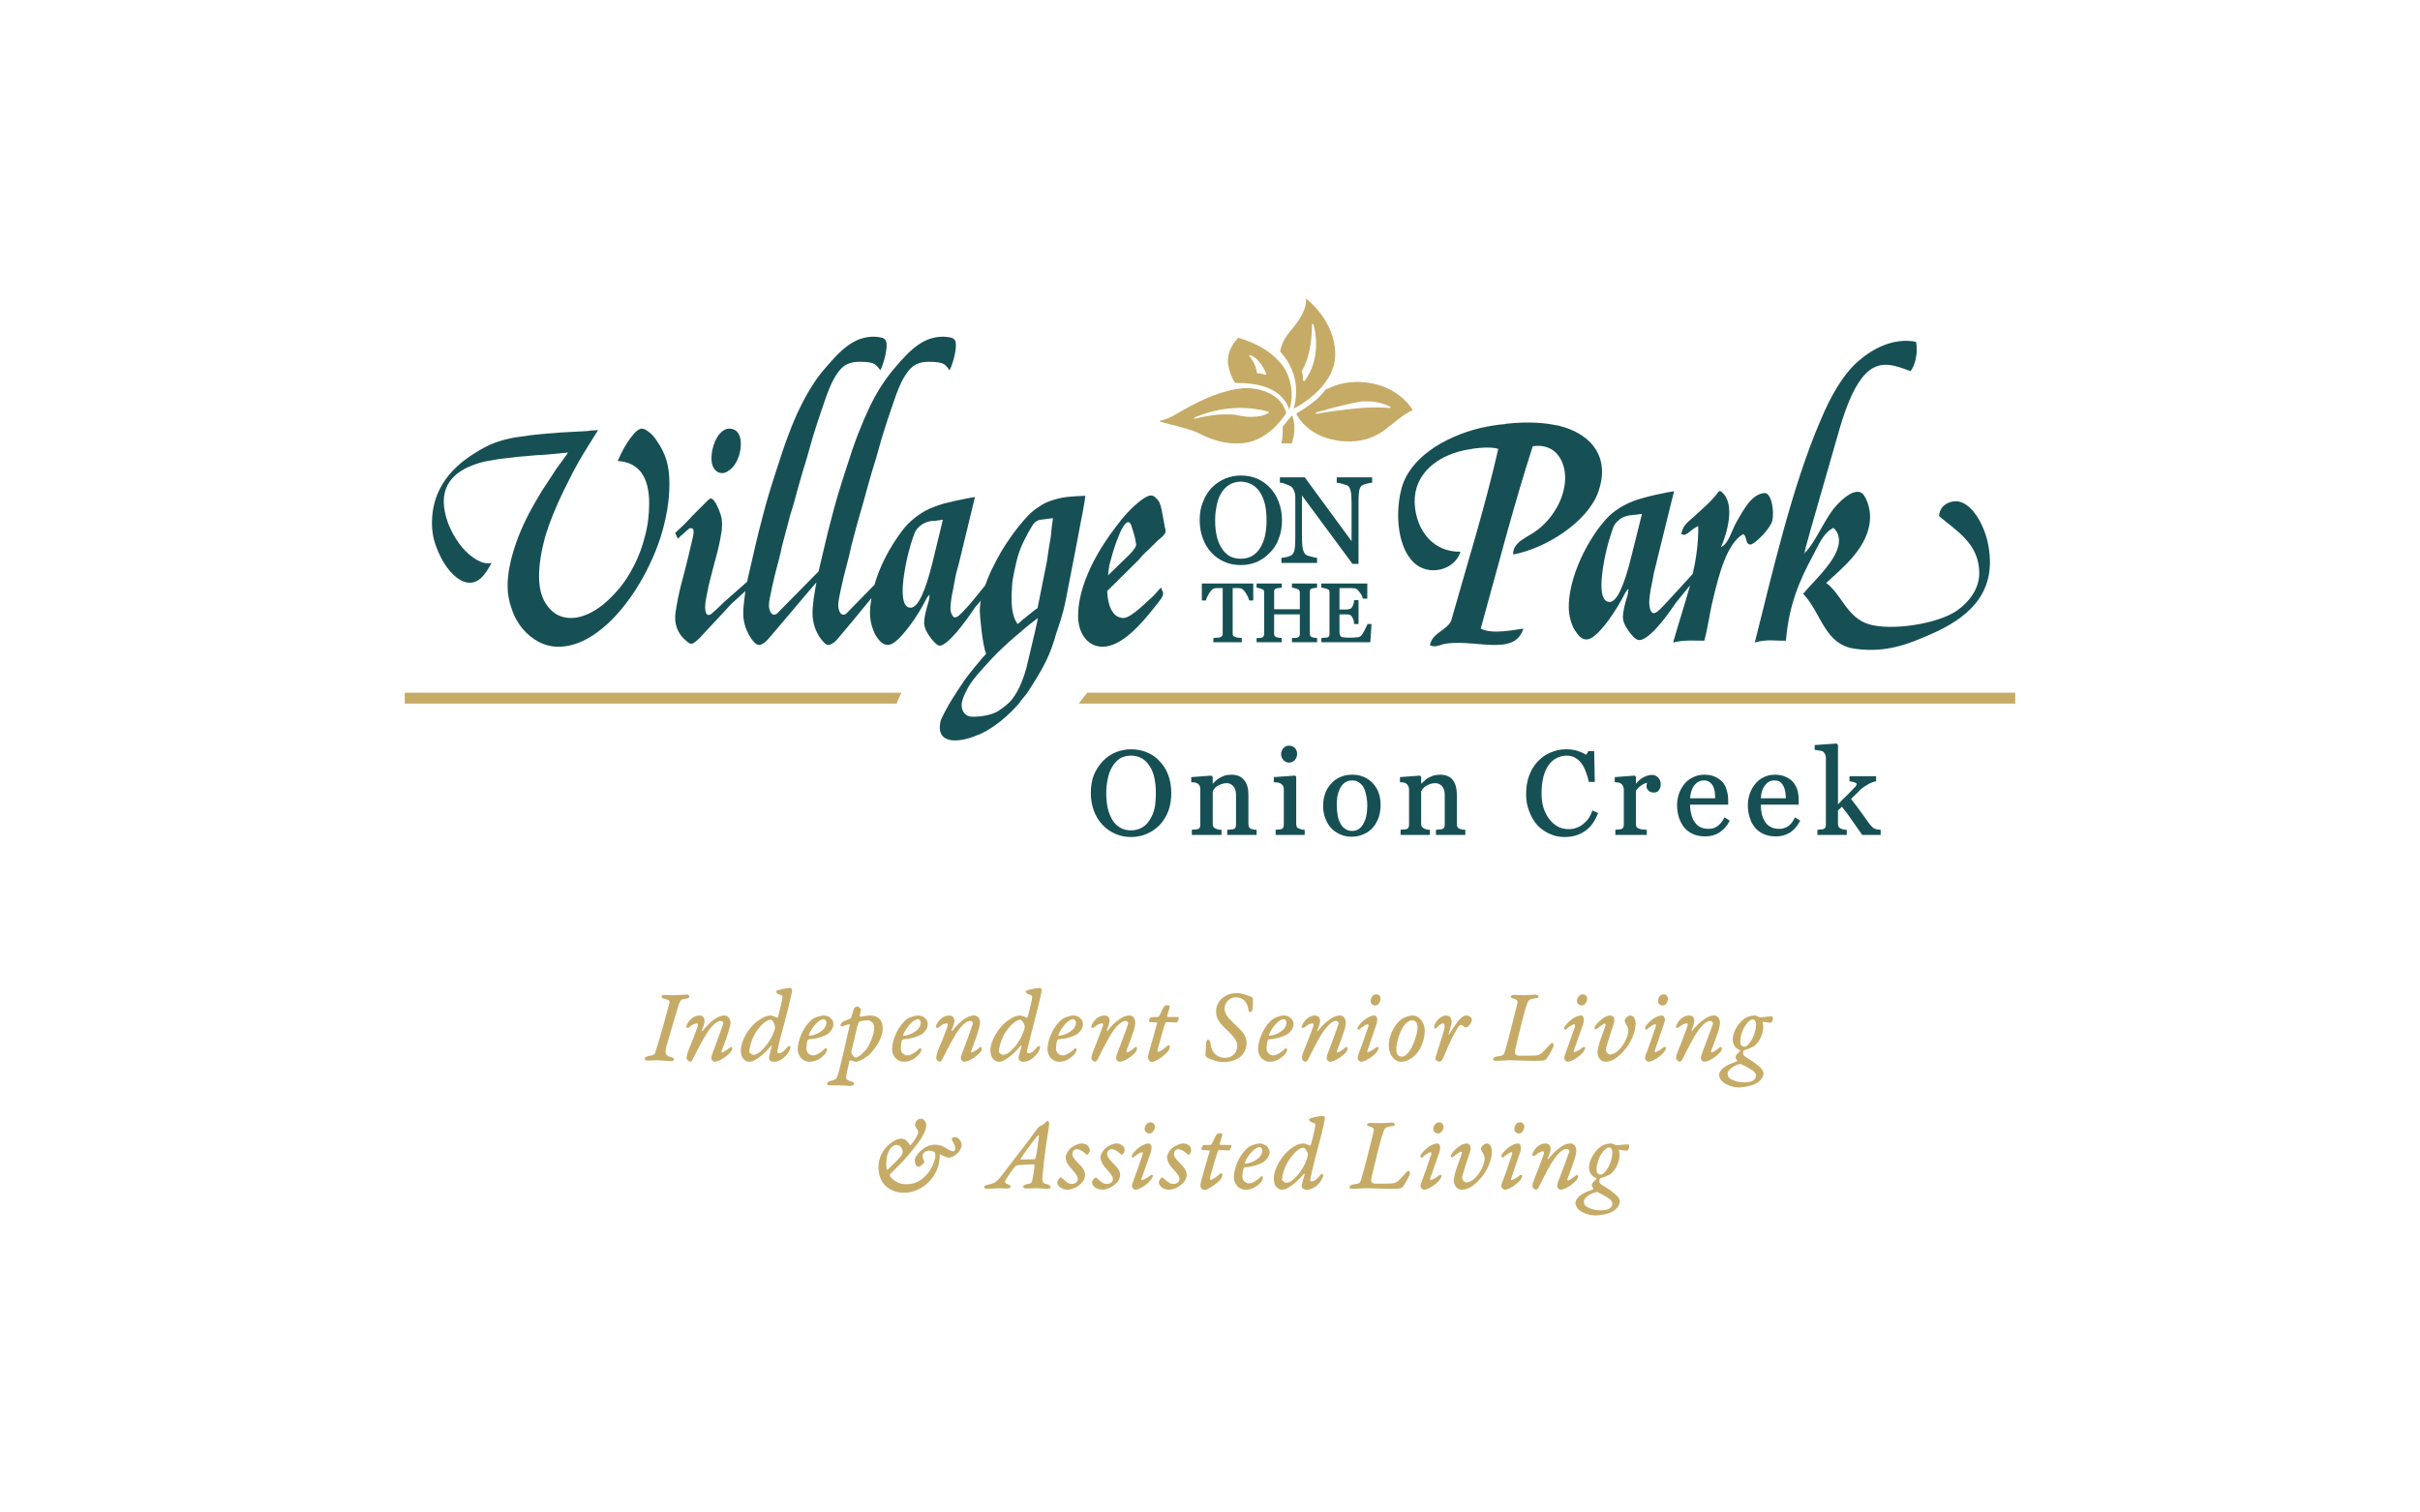 <svg version="1.2" xmlns="http://www.w3.org/2000/svg" viewBox="0 0 800 500" width="800" height="500">
	<title>OCL</title>
	<style>
		.s0 { fill: #c6ab66 } 
		.s1 { fill: #165054 } 
	</style>
	<g id="&lt;Group&gt;">
		<g id="&lt;Group&gt;">
			<path id="&lt;Path&gt;" class="s0" d="m298 229h-164.2v3.6h162.6c0.3-0.9 0.8-2.1 1.6-3.6z"/>
		</g>
		<g id="&lt;Group&gt;">
			<path id="&lt;Path&gt;" class="s0" d="m359.4 229l-2.8 3.6h309.6v-3.6z"/>
		</g>
		<g id="&lt;Group&gt;">
			<path id="&lt;Path&gt;" class="s1" d="m408 194.4q0.5 0 1.2 0 0.6 0.1 1 0.1 0.4 0.1 0.8 0.5 0.4 0.4 0.8 1 0.4 0.6 0.7 1.2 0.3 0.7 0.4 1.1l0.1 0.2h1.3v-5.6h-17v5.6h1.3l0.1-0.2q0.1-0.4 0.4-1 0.3-0.7 0.7-1.3 0.4-0.6 0.8-1 0.5-0.4 0.8-0.5 0.6-0.1 1.2-0.1 0.6 0 1 0h0.6v15.1q0 0.5-0.2 0.7-0.2 0.3-0.5 0.4-0.3 0.2-1.1 0.2-0.7 0.1-1.1 0.1l-0.2 0.1v1.3h9.4v-1.4h-0.2q-0.4 0-1.2-0.1-0.7-0.2-0.9-0.3-0.4-0.1-0.6-0.4-0.1-0.4-0.1-0.7v-15z"/>
		</g>
		<g id="&lt;Group&gt;">
			<path id="&lt;Path&gt;" class="s1" d="m433.1 195q0.1-0.3 0.5-0.4 0.2-0.1 0.8-0.2 0.5-0.1 0.8-0.1h0.2v-1.4h-8.3v1.4h0.2q0.4 0 0.9 0.2 0.5 0.1 0.8 0.3 0.4 0.1 0.5 0.4 0.2 0.3 0.2 0.7v5.5h-8.5v-5.6q0-0.4 0.1-0.8 0.1-0.3 0.5-0.4 0.2-0.1 0.8-0.2 0.5-0.1 0.9-0.1h0.2v-1.4h-8.3v1.4h0.2q0.3 0 0.8 0.2 0.5 0.1 0.9 0.3 0.3 0.1 0.5 0.4 0.1 0.3 0.1 0.7v13.7q0 0.4-0.2 0.7-0.1 0.3-0.4 0.4c-0.1 0.1-0.3 0.1-0.8 0.2q-0.6 0-0.9 0l-0.2 0.1v1.3h8.3v-1.4h-0.2q-0.3 0-0.9-0.1c-0.5-0.1-0.7-0.2-0.8-0.2q-0.3-0.2-0.5-0.5-0.1-0.2-0.1-0.7v-6.3h8.5v6.5q0 0.4-0.2 0.7-0.1 0.3-0.5 0.4c0 0.1-0.2 0.1-0.7 0.2q-0.6 0-1 0l-0.2 0.1v1.3h8.3v-1.4h-0.2q-0.3 0-0.8-0.1c-0.5-0.1-0.7-0.2-0.8-0.2q-0.4-0.2-0.5-0.5-0.1-0.2-0.1-0.7v-13.6q0-0.4 0.1-0.8z"/>
		</g>
		<g id="&lt;Group&gt;">
			<path id="&lt;Path&gt;" class="s1" d="m439.4 210.2q-0.1 0.3-0.5 0.5c-0.1 0-0.3 0.1-0.8 0.1q-0.7 0.1-1.1 0.1l-0.2 0.1v1.3h16.2l0.4-6h-1.4v0.2q-0.2 0.5-0.9 1.8-0.6 1.3-1.2 1.9-0.2 0.2-0.7 0.4-0.5 0.1-1 0.1-0.5 0.1-1.2 0.1h-1.1q-1.1 0-1.7-0.1-0.6 0-0.9-0.3-0.3-0.2-0.4-0.6-0.1-0.4-0.1-1.3v-5.4h1.9q0.9 0 1.4 0.1 0.4 0.1 0.8 0.6 0.2 0.3 0.5 1 0.2 0.7 0.2 1.3l0.1 0.2h1.4v-7.9h-1.4l-0.1 0.2q0 0.6-0.2 1.2-0.2 0.6-0.5 1-0.3 0.4-0.7 0.5-0.5 0.2-1.5 0.2h-1.9v-7.1h2.8q0.7 0 1.3 0 0.5 0.1 1 0.1 0.7 0.1 1.5 1.2 0.9 1.1 1.1 2.1l0.1 0.1h1.4v-5h-15.2v1.4h0.2q0.4 0 1 0.2 0.6 0.1 0.9 0.3 0.4 0.1 0.5 0.4 0.1 0.3 0.1 0.7v13.6q0 0.5-0.1 0.7z"/>
		</g>
		<g id="&lt;Group&gt;">
			<path id="&lt;Path&gt;" class="s0" d="m427 146.6c0.9-2.5 1.4-5.9 0.2-9.2q0 0-0.1 0 0 0-0.1 0l-3 3.7q0 0 0 0.1c0 0 0.3 1.9-0.4 5.4z"/>
		</g>
		<g id="&lt;Group&gt;">
			<g id="&lt;Group&gt;">
				<path id="&lt;Compound Path&gt;" fill-rule="evenodd" class="s0" d="m383.5 139.4q-0.1 0-0.1-0.1c0-0.1 0.1-0.2 0.1-0.2 2.9-0.5 6.6-3 6.7-3 7.9-4.6 14.7-7.2 20.3-7.7q0.1-0.1 0.2-0.1c3-0.1 9.2 0.2 13.1 5.1 0.4 0.7 0.7 1.3 0.9 1.8 0.4 0.7 0.5 1.3 0.5 1.3q0 0 0 0c0 0-5.4 9.3-14.5 10q-1.1 0.1-2.2 0.1c-5.1 0-9.7-2.1-12.1-3.3q-0.5-0.2-0.8-0.4c-3.2-1.4-12-3.4-12.1-3.5zm11.3-1.1q0 0.1 0.2 0.2 0 0 0.1-0.1c0.5-0.1 6-1.6 10.8-1.4q0.4 0 0.8 0c0.9 0 1.7 0.1 2.5 0.3 0.6 0.1 1.9 0.4 3.5 0.5q0.5 0 1 0c2.3 0 4.2-0.4 5.6-1.3q0.2-0.1 0.2-0.2-0.1-0.2-0.2-0.2c-0.3-0.1-3.2-1-7.5-1.2-5.8-0.3-11.4 0.8-16.9 3.1-0.1 0-0.2 0.2-0.1 0.3z"/>
			</g>
		</g>
		<g id="&lt;Group&gt;">
			<g id="&lt;Group&gt;">
				<path id="&lt;Compound Path&gt;" fill-rule="evenodd" class="s0" d="m423.2 116.2c0.5-3.2 2.3-5.6 3.9-7.4q0.7-0.8 1.4-1.8c3.8-5 3.2-7.9 3.2-7.9q-0.1-0.1 0-0.2 0.1-0.1 0.3 0c0 0.1 9.4 7 9.4 18.3 0 5.9-3.9 10.6-7.2 13.4-2.6 2.3-5.3 3.9-6.5 4.5 2.8-10.7-2.8-16.9-4.5-18.9zm7.2 6.6c0.3 0.9 0.4 3 0.4 3q0 0.2 0.3 0.2 0.1 0 0.2-0.1c5.8-7.9 3.3-17.5 2.9-18.6 0-0.1-0.1-0.2-0.2-0.2q0 0 0 0c-0.2 0-0.3 0.1-0.3 0.3 0 5.3-0.9 9.1-1.6 11.4-0.9 2.5-1.7 3.7-1.7 3.8q-0.1 0.1 0 0.2z"/>
			</g>
		</g>
		<g id="&lt;Group&gt;">
			<g id="&lt;Group&gt;">
				<path id="&lt;Compound Path&gt;" fill-rule="evenodd" class="s0" d="m408.3 126.6c-1.4-2.1-2.4-5.3-2.4-7.4 0.1-4.5 3.4-7.4 3.4-7.5q0.1 0 0.2 0c5.4 1.6 9.6 4 12.5 6.9q0.8 0.8 1.5 1.6c3.5 4.3 4.1 10.3 3 14.3q-0.1 0.3-0.2 0.6c0 0.1-0.1 0.2-0.1 0.3-0.6-1.7-3-9.1-17.9-8.8zm4.7-9.1c0 0.1 0 0.2 0.1 0.3 0 0.1 2 2.2 2.4 5.4q0.1 0.2 0.3 0.2c0.2 0 0.9 0 2.5 0.5q0.2 0 0.2-0.1c0.1 0 0.1-0.2 0.1-0.2 0-0.1-0.5-1.3-1.4-2.7-0.8-1.3-2.1-2.9-3.9-3.5q-0.2 0-0.3 0.1z"/>
			</g>
		</g>
		<g id="&lt;Group&gt;">
			<g id="&lt;Group&gt;">
				<path id="&lt;Compound Path&gt;" fill-rule="evenodd" class="s0" d="m447.4 126.3q0.1 0 0.3 0 0.1 0 0.1 0 0.9-0.1 2 0c11.5 0.5 16.5 8 17.1 9.1q0 0 0 0 0.1 0.1 0.1 0.2c-2.9 1.3-5.9 3.9-5.9 3.9q-1.2 1-2.2 1.7c-4.7 4.1-9.9 4.9-14 4.7q-0.1 0-0.3 0c0 0-1.7 0-4.1-0.6q-0.4-0.1-0.7-0.1-0.1-0.1-0.1-0.1c-1.1-0.2-1.7-0.5-1.7-0.5-3.2-1.1-6.9-3.3-9.2-7.3q0 0-0.1-0.3-0.1-0.1-0.2-0.3c1.4-0.8 4.3-2.5 7-4.9 0.9-0.8 1.8-1.8 2.7-3 2.6-1.2 5.3-2.3 9.2-2.5zm-12.2 10c-0.1 0-0.2 0.1-0.2 0.3 0 0.1 0.1 0.2 0.2 0.2h0.1c0.3-0.1 8.4-1.5 15.8-2 3.4-0.2 6.2-0.1 8.4 0.1q0.1 0 0.2-0.1c0-0.1 0-0.3-0.1-0.3-0.5-0.3-2.9-1.6-6.8-1.8-0.1 0-0.5 0-1.1 0q-0.8 0-1.4 0-0.7 0.1-1.3 0.2c0 0-3.6 0.5-13.8 3.4z"/>
			</g>
		</g>
		<g id="&lt;Group&gt;">
			<path id="&lt;Path&gt;" class="s1" d="m590.4 211.8c0.9-11.7 4.6-20.2 8.8-27.9 1.9-3.5 3.4-7.7 6.9-9.4 2 1.7 2.3 4.6 1.2 7.3-1.9 5.2-8.4 11-11.2 14.5 6.2 6.6 7 16.9 17.3 18.2 10.5 1.4 17.9-1.8 24.8-4.8 11.2-4.9 22.2-12.7 19.1-29.4-1.1-6.4-5.5-14.7-10.9-14.6-2.6 0.1-5.2 1.7-5.4 4.9 5.7 4.9 13.4 9.1 13.3 19.1-0.1 4.9-3.2 9.2-7.3 12.1-6.2 4.4-21.8 6.9-29.4 4.5-7.1-2.3-8.8-9.8-13.9-13.6 5.5-5.1 14.4-12 14.5-21.8 0.1-2.6-1.3-7.6-3.3-8.2-3-0.9-7.1 3.5-8.5 5.2-3.6 4.4-6.5 11.9-10 15.1q0-0.1 0-0.3c0.5 0 0.2-0.5 0.3-0.9 2.6-9.6 5.7-20 9.4-33 2.6-8.9 6.5-25.6 14.9-27.9 3.6-1 7.2 0.6 10.6 1.8 1.6-2.1 2.5-6.3 1.8-9.7-7.6-1.5-14.5 2.4-19.1 6.4-5.2 4.5-9.3 12-12.4 19.4-9.5 22-16 50.6-21.8 73.6 4-1.2 6.9-0.5 10.3-0.6z"/>
		</g>
		<g id="&lt;Group&gt;">
			<path id="&lt;Path&gt;" class="s1" d="m463.2 161.9c-2.2 9-0.8 19.5 4.3 24.2 4.9 4.5 13.4 2.4 15.3-3.7-9 0.1-14.1-6.8-15-14.4-1.3-10.3 6.2-16.4 14.4-18.7 4.1-1.1 10.2-1.9 13.1-0.9-4.5 19.7-10.3 38.1-15.6 56.9-1.7 3.3-6.2 3.8-7 8 2.1 1 3.5-0.4 5.8-0.6 10-1.2 22.3 4.2 25.1-4.9-2.9 0.4-10.5 2-14.1 0 5.6-20.2 10.9-40.8 17.2-60.3 7.8-1.1 10.9 5.3 10.7 11-0.3 7.1-4.7 13.2-8.9 16.5-3.2 2.6-8.4 3.9-8.3 8.3 10.6-1.9 24.7-10.7 28.2-20.8 3.8-10.9-1.8-18.2-11.1-21.2-0.3-0.1-1-0.3-2.1-0.6q-0.2 0-0.3-0.1-0.2 0-0.4 0c-3.2-0.7-8.8-1.4-16.7-0.5q-0.2 0.1-0.3 0.1c-2.7 0.2-5.5 0.7-8.2 1.3q0 0 0 0c-12.2 3-23.6 10.1-26.1 20.4z"/>
		</g>
		<g id="&lt;Group&gt;">
			<path id="&lt;Compound Path&gt;" fill-rule="evenodd" class="s1" d="m528.1 175.1q2-2.7 4-4.7 2.1-1.9 4.7-3.3 2.7-1.5 6.1-2.4 3.4-1 8.1-1.9l2.4-0.4-5.5 22.3q-0.5 1.9-0.7 2.9-0.3 1.1-0.4 1.5l-0.7 3.7q-0.6 2.7-0.7 4-0.2 1.2-0.2 2.4c0 0.8 0.2 2.1 0.5 2.7q0.4 0.8 1 0.8 0.6 0 1.4-0.7 0.8-0.6 2.9-2.9c0.7-0.8 7.2-7.8 8.6-9.4 1.1-5 1.9-10.3 1.8-15.8-3.1 1.4-3.8 3.7-5.6 2.6 0.6-3.3 2.6-4.1 4.7-6.2 2.6-2.4 5.4-4.7 7.5-7.6 0.6-0.8 1.2 0 1.2 0 4.6 3.8 1.7 13.8-0.3 18.2 2.7-1.3 3.4-5.4 5.4-8.8 1.8-2.9 4.7-9.2 9.4-9.1 2.1 0.8 2.8 6 2.2 9.1-0.6 2.4-4.9 7-7 7.9-2.2 0.2-1.2-2.9-2.7-3.4-5.3 3.1-7.9 13-10 21.9-1.1 4.4-1.5 8.6-2.8 13.3-4.1 0-6.5-0.3-10.3 0.6 1.7-6.1 3.8-12.4 5.6-18.9l-3.1 3.8-1.7 2.1c-9.5 14.1-12.4 12.1-12.4 12.1q-0.8 0-2.6-2.2-2.4-3.1-2.4-5.3 0-1.2 0.4-3.1 0.4-1.8 1.1-4c0.1-0.3 0.4-2 0.3-2.2-0.3 0.2-1 1.1-1.2 1.6q-1 2-2.4 4.3-1.4 2.3-3 4.5-4.7 6.3-7.2 6.3-1.2 0-2.2-0.9-1-1-1.9-2.5-0.8-1.4-1.3-3.4-0.5-1.9-0.5-3.9 0-5.6 2.5-12.4 2.5-6.8 7-13.2zm1.3 18.3q0 5.6 2.7 5.6 3.5 0 7.2-15.1l3.5-14c-0.4 0.1-1.4 0.1-1.5 0.2l-1.2 0.1-0.8 0.1c-4.5 0.4-5.8 3.7-5.9 3.8q-0.3 0.9-0.7 2-1.5 4.5-2.4 9.3-0.9 4.9-0.9 8z"/>
		</g>
		<g id="&lt;Group&gt;">
			<path id="&lt;Compound Path&gt;" fill-rule="evenodd" class="s1" d="m415.4 185.8q-2.4 1-5.2 1-3 0-5.5-1.1-2.5-1.1-4.3-3.1-1.8-1.9-2.8-4.7-1-2.7-1-5.9c0-2.3 0.3-4.3 1.1-6.1q1-2.7 2.9-4.7 1.9-1.9 4.4-3 2.5-1 5.2-1 2.8 0 5.3 1 2.5 1.1 4.3 3 1.9 2 2.9 4.7 1.1 2.8 1.1 6.1 0 3.4-1.1 6.1-1 2.8-3 4.7-1.8 1.9-4.3 3zm-1.5-2q1.7-1 2.7-2.7 1.1-1.8 1.6-4 0.5-2.3 0.5-5.1 0-2.8-0.5-5.2-0.6-2.4-1.7-4.1-1-1.6-2.6-2.5-1.6-0.9-3.7-1-2.3 0.1-3.9 1.1-1.7 1.1-2.7 2.9-1 1.7-1.4 4-0.5 2.3-0.5 4.8 0 2.9 0.5 5.1 0.5 2.3 1.6 4 1 1.7 2.6 2.7 1.6 0.9 3.8 0.9 2.1 0 3.7-0.9z"/>
		</g>
		<g id="&lt;Group&gt;">
			<path id="&lt;Path&gt;" class="s1" d="m453.6 159.6v-1.8h-11.7v1.8h0.2q0.6 0 1.8 0.4 1.3 0.3 1.8 0.7 0.5 0.4 0.8 1.6 0.3 1.3 0.3 3.7v12.9l-15.4-21v-0.1h-8.3v1.8h0.2q0.7 0 1.9 0.5 1.2 0.4 1.9 1 0.5 0.5 0.8 1.4 0.3 0.9 0.3 1.7v13.8q0 2.7-0.3 3.9-0.2 1-0.9 1.6c-0.1 0.1-0.5 0.3-1.5 0.6q-1.2 0.3-1.8 0.3h-0.1v1.7h11.8v-1.7h-0.2c-0.2 0-0.7-0.1-1.8-0.4q-1.4-0.3-1.8-0.7-0.6-0.5-0.9-1.8-0.3-1.3-0.3-3.7v-14l16.7 22.6h2v-20.6q0-2.2 0.2-3.5 0.3-1.4 0.9-1.8 0.5-0.3 1.6-0.6 1.1-0.3 1.7-0.3z"/>
		</g>
		<g id="&lt;Group&gt;">
			<path id="&lt;Path&gt;" class="s1" d="m146.9 186.3q1.8 2.8 4 4.6c2.8 2.2 5.8 2.4 8.2 0.1q1.6-1.5 3.4-4.9-0.4 0.1-0.6 0.1h-0.8q-2 0-4.7-1.9c-1.7-1.2-3.2-2.7-4.6-4.6-1.5-2-2.7-4.3-3.7-6.8-0.9-2.5-1.4-4.9-1.4-7.1 0-6.6 4.5-11 13.4-13.2q2-0.4 4.5-0.8c1.7-0.2 3.9-0.5 6.7-0.8q1-0.1 2.5-0.2 1.5-0.1 3.2-0.3 1.8-0.1 3.5-0.2 1.7-0.2 3.2-0.3l4.1-0.4-0.4 0.6c-1.4 1.9-2.5 3.5-3.5 4.8q-1.4 2.2-2.6 4-1.2 1.8-2.3 3.5l-2 3.4c-3.1 5.3-5.4 10.4-6.9 15.1-1.5 4.7-2.3 8.9-2.3 12.7 0 2.7 0.5 5.3 1.4 7.7 0.8 2.5 2.1 4.7 3.6 6.5q2.3 2.7 5.3 4.3 3.1 1.6 6.5 1.6c4.2 0 8.6-1.6 13-4.9 4.4-3.2 8.6-7.9 12.5-13.9 3.5-5.5 6.3-11.3 8.3-17.5 1.9-6.1 2.9-12 2.9-17.5 0-3-0.3-5.6-1-7.9q-1-3.3-3.2-6.4-1.2-1.9-2.6-2.9-1.4-1.1-2.3-1.1-1.5 0-3.7 3c-1.5 2-3 4.6-4.3 7.7 6.9 0.4 10.4 5.1 10.4 14 0 3.5-0.4 7.2-1.4 10.9-0.9 3.6-2.2 7.1-4 10.4-1.2 2.4-2.7 4.6-4.3 6.6q-2.5 3-5.2 5.3-2.8 2.3-5.6 3.5-2.8 1.2-5.4 1.2c-3.1 0-5.7-1.3-7.6-3.8-2-2.5-2.9-5.9-2.9-10 0-3.8 0.7-8.2 2-13 1.4-4.7 3.5-9.9 6.1-15.2q1.1-2.3 2.3-4.6c0.7-1.5 1.6-3 2.5-4.7q1.4-2.5 3.1-5.2 1.7-2.7 3.5-5.6-1.2 0.1-2 0.1-1 0.1-1.6 0.2l-9.2 0.5q-1.7 0.2-3.8 0.3-2 0.2-4.1 0.4-2 0.2-3.7 0.5-1.8 0.2-3.1 0.4c-2.6 0.5-4.9 1.1-6.7 1.8-1.9 0.7-4 1.8-6.4 3.3-9.5 5.8-14.3 13.6-14.3 23.1 0 2.4 0.3 4.8 1.1 7.1 0.8 2.3 1.8 4.5 3 6.4z"/>
		</g>
		<g id="&lt;Group&gt;">
			<path id="&lt;Compound Path&gt;" fill-rule="evenodd" class="s1" d="m356.4 203.6q0-6.3 3.2-13.9 3.2-7.6 9.4-15.7 3.4-4.6 6.7-7.4 3.2-2.8 4.8-2.8 0.8 0 1.5 0.7 0.8 0.7 1.3 1.6 0.4 1 0.7 2.4 0.3 1.5 0.7 3.7c0.1 0.9 0.4 1.9 0.4 2.2 0.3 0.7 0.2 1.2 0.2 1.4 0 0.1-0.1 0.5-0.3 0.7-0.2 0.2-0.3 0.5-1.1 1.2-0.2 0.2-0.7 0.5-1.2 1q-0.8 0.8-2.3 2.3-0.9 0.8-1.7 1.6-0.8 0.7-2.3 2.5l-10.4 10.3c0.1 2.5 0.7 5.3 1.7 6.7 0.9 1.5 2.2 2.2 3.8 2.2 2.5-0.1 7.9-5.7 8.7-6.3q1.1-0.9 3.6-3.8 0.3 0.9 0.5 1.2 0.2 0.4 0.2 0.9 0 0.6-0.6 1.5-0.6 0.9-2.3 3c-4 5.1-10.7 13-17.1 13q-3.5 0-5.8-2.8-2.3-2.9-2.3-7.4zm9.9-13.4l6.9-6.7q1.5-1.5 2.1-2.6c0.4-0.7 0.3-0.9 0.2-1.4q-0.1-0.9-0.5-2.5l-0.7-2.3q-0.5-2.1-1.4-2.1-1.5 0.2-3.7 6.1-0.6 1.6-1.3 3.9-0.6 2.2-1.2 4.3c-0.1 0.8 0 0.1-0.1 0.8-0.1 0.7-0.2 1.1-0.3 2.5z"/>
		</g>
		<g id="&lt;Group&gt;">
			<path id="&lt;Compound Path&gt;" fill-rule="evenodd" class="s1" d="m224.1 178.1l-0.9-1.9q1.1-1 1.9-1.8 0.8-0.7 2.4-2.4c0.7-0.7 0.6-0.6 1.1-1.2l3.4-3.4 1.9-1.9q0.7-0.7 1.1-0.7 0.5 0 1.1 0.8 0.6 0.7 1.1 1.9 1.5 3.1 1.5 5.6 0 1-0.1 2.2-0.2 1.2-0.5 2.9-0.3 1.7-0.9 4.1-0.6 2.4-1.6 6-0.8 3-1.3 5.1-0.4 2.1-0.7 3.5-0.3 1.4-0.4 2.3-0.1 0.9-0.1 1.5 0 1.2 0.3 1.9 0.3 0.7 0.8 0.7 0.5 0 1-0.4c0.3-0.2 2.8-2.5 4.1-3.8l1.9-1.7 5.8-5.1c0.2-1 0.4-2 0.7-3.2q1.1-4.8 2.1-9.1 1-4.3 2.1-8.4 1-4 2.2-8 1.2-4 2.6-8.3 2.1-6.7 4-11.7 1.9-5.1 3.9-9.1 1.9-3.9 3.9-7 1.9-3.1 4.4-5.9c5.4-6.4 9.7-10.3 16-10.3q2.4 0.1 3.3 0.6 0.9 0.6 0.9 2c0 0.5 0 1.3-0.2 2.3-0.1 1.1-1 4.6-1.9 6.2 0 0-1.1-1.7-2-2.1q-1.3-0.7-4.8-0.7c-4.8 0-6.5 2.2-8.4 5.4q-1.5 2.5-3.5 8.5-1.2 3.5-2 5.9-0.8 2.5-1.7 5.4-0.8 2.8-1.9 6.7-1.2 3.8-2.9 9.8-1 3.8-1.8 6.5-0.9 2.7-1.4 4.9-0.6 2.2-1.1 4.1-0.5 1.8-1 3.8-0.4 2-1 4.3-0.6 2.3-1.4 5.4-0.5 2.1-0.9 3.9-0.4 1.8-0.7 3.4-0.3 1.4-0.3 2.4 0 1.3 0.5 2.3 0.5 0.9 1.1 0.9 0.4 0 0.9-0.2c0.2-0.2 12.7-12.9 13.9-14.1q1.1-4.7 2.1-8.9 1-4.3 2.1-8.4 1-4 2.2-8 1.2-4 2.6-8.3 2.1-6.7 4-11.7 2-5.1 3.9-9.1 1.9-3.9 3.9-7 2-3.1 4.4-5.9c5.4-6.4 9.7-10.3 16-10.3q2.4 0.1 3.3 0.6 0.9 0.6 0.9 2c0 0.5 0 1.3-0.2 2.3-0.1 1.1-1 4.6-1.9 6.2 0 0-1.1-1.7-2-2.1q-1.3-0.7-4.8-0.7c-4.8 0-6.5 2.2-8.4 5.4q-1.5 2.5-3.5 8.5-1.2 3.5-2 5.9-0.8 2.5-1.7 5.4-0.8 2.8-1.9 6.7-1.2 3.8-2.9 9.8-1 3.8-1.8 6.5-0.8 2.7-1.4 4.9-0.6 2.2-1.1 4.1-0.5 1.8-1 3.8-0.4 2-1 4.3-0.6 2.3-1.4 5.4-0.5 2.1-0.9 3.9-0.4 1.8-0.7 3.4-0.3 1.4-0.3 2.4 0 1.3 0.5 2.3 0.5 0.9 1.1 0.9 0.4 0 0.9-0.2c0.2-0.2 6-6.1 9.5-9.7q0.4-1.5 1-3.1 2.5-6.8 7-13.2 1.9-2.8 4-4.7 2.1-1.9 4.7-3.4 2.7-1.4 6.1-2.4 3.4-0.9 8.1-1.8l2.3-0.4-5.4 22.3q-0.5 1.9-0.8 2.9-0.2 1.1-0.3 1.5l-0.7 3.7q-0.6 2.7-0.7 4-0.2 1.2-0.2 2.4 0 1.2 0.5 2.1 0.4 0.9 1 0.9 0.6 0 1.4-0.7 0.8-0.7 2.9-3 1.2-1.3 1.8-2.1c0.4-0.5 2.7-3.3 3.9-4.8 0.8-2.2 1.7-4.5 3-6.9q2.1-4.3 5.1-8.6 2.9-4.2 6.1-7.6 1.7-1.7 3.6-2.9 1.8-1.3 4-2 2.3-0.8 5-1.2 2.8-0.3 6.3-0.4l-0.3 2.1q-0.5 3.1-1.3 7-0.7 3.9-1.6 8.5l-3.2 16.4c-1.2 6.1-2.4 8.9-3.3 11.7q-1.2 4.3-2.6 7.4-1.4 3.2-3.5 6.6-1.9 3.2-3.6 5.7-1.1 1.4-2.2 2.7h0.1c0 0-4.7 5.9-10.9 9.4q0 0 0 0-0.2 0.2-0.4 0.3-0.3 0.1-0.7 0.3c0 0-0.8 0.5-2.1 1q0 0-0.1 0c-5.7 2.5-13.9 3.4-12.2-4.5 0.3-1.3 2.6-5.3 3.8-7.3q1.8-2.9 4.4-6.7c1.5-2 4.8-6.1 6.9-8.4-1.2-2.6-2.1-12.6-2.1-14.1q0-1.5 0.3-3.4l-1.8 2.1c-9.5 14.1-11.9 12.7-11.9 12.7q-0.8 0-2.6-2.2-2.4-3.1-2.4-5.3 0-1.2 0.4-3.1 0.4-1.8 1.1-4c0.1-0.3 0.3-2 0.3-2.2-0.3 0.2-1 1.1-1.2 1.6q-1 2-2.4 4.3-1.4 2.3-3 4.4-4.8 6.4-7.2 6.3-1.2 0-2.2-0.9-1-0.9-1.9-2.4-0.8-1.5-1.3-3.4-0.5-1.9-0.5-3.9c0-1.6 0.2-3.2 0.5-4.9-3.8 4.7-10 12.1-11.2 13.5-1.8 2.1-3.1 2-3.1 2-0.4 0-0.9-0.2-1.4-0.8q-0.8-0.8-1.6-2-2.2-3.6-2.2-7.7 0-1.1 0.1-2.2 0.1-1.1 0.3-2.7 0.2-1.5 0.6-3.7c0.1-0.5 0.2-1.1 0.3-1.6-1.7 1.9-14.2 16.8-15.9 18.7-1.8 2.1-3.1 2-3.1 2-0.4 0-0.9-0.2-1.5-0.8q-0.8-0.8-1.5-2-2.2-3.6-2.2-7.7 0-1.1 0.1-2.2 0.1-1.1 0.3-2.7c0.1-0.7 0.2-1.5 0.3-2.4-0.9 0.9-3.9 3.5-4.5 4.1l-10.7 11.5c-1.4 1.3-2.1 1.8-2.5 1.8-0.3 0-0.7 0-1.2-0.4-0.5-0.5-1-0.8-1.7-1.5q-2.6-2.9-2.6-6.6 0-1.7 0.5-4.2 0.4-2.5 1.3-6.2l1.5-5.7 1.4-5.7q0.8-3.5 1.1-4.7 0.3-1.3 0.3-2.1 0-1.1-0.9-1.1-0.2 0-0.3 0-0.2 0.1-0.5 0.3-0.3 0.3-1 0.9c-0.4 0.4-1.6 1.4-1.6 1.4zm112.3 28.2q0.8-0.6 1.3-1.1 0.5-0.5 1.1-0.9 0.5-0.4 1.1-0.9 0.7-0.5 1.6-1.3l1.5-1.1 3.1-15.5 0.5-3.5 0.8-4.8q0.2-1.8 0.3-3.1 0.2-1.2 0.4-2.8-2 0.2-3.1 0.4-1.2 0.1-1.8 0.3-0.6 0.3-1.1 0.7-0.4 0.4-0.8 1-1.4 2.2-2.6 4.7-1.3 2.5-2.1 5.1c-0.6 1.8-2 8.3-2 9.7 0 1.9-1.1 9.1 1.8 13.1zm-8.7 11.6c-1.2 1.3-4.7 5.1-5.8 6.6q-1.7 2.2-2.6 4.2c-0.7 1.4-1 2.2-1.3 3.4-0.3 1.3-0.1 3.9 2.4 4.7 1.3 0.4 7.2 0 9.8-1.9 1.5-1 3-2.1 4.2-3.5q1-1.3 1.8-2.7 0.9-1.5 1.6-3.4 0.8-1.9 1.5-4.5c0.4-1.8 3.2-13.2 3.6-15.4l0.2-1.1-2.6 2c-1.8 1.4-3.6 3.1-5 4.2q-2.1 1.8-4 3.6-1.8 1.7-3.8 3.8zm-29.3-22.6q0 5.6 2.6 5.6 3.6 0 7.3-15.1l3.4-14c-0.3 0.1-1.3 0.2-1.5 0.2l-1.1 0.2h-0.9c-4.4 0.5-5.8 3.8-5.8 3.9q-0.3 0.8-0.7 1.9-1.5 4.5-2.4 9.4-0.9 4.8-0.9 7.9z"/>
		</g>
		<g id="&lt;Group&gt;">
			<path id="&lt;Path&gt;" class="s1" d="m238.7 156.4q1.2 0 2.3-0.9 1.2-0.8 2-2.1 0.9-1.4 1.4-3.1 0.5-1.7 0.5-3.7 0-2.2-1-3.6-1-1.3-2.8-1.3-1.2 0-2.2 0.8-1.1 0.8-1.9 2.2-0.8 1.4-1.3 3.2-0.5 1.8-0.5 3.7 0 2.2 1 3.5 1 1.3 2.5 1.3z"/>
		</g>
		<g id="&lt;Group&gt;">
			<path id="&lt;Compound Path&gt;" fill-rule="evenodd" class="s1" d="m386.2 256.2q1 2.7 1 6 0 3.3-1 6-1.1 2.7-2.9 4.6-1.9 1.9-4.3 2.9-2.4 1-5.1 1-2.9 0-5.3-1.1-2.5-1.1-4.2-3-1.8-1.9-2.8-4.6-1-2.7-1-5.8 0-3.4 1-6 1.1-2.6 3-4.6 1.8-1.9 4.2-2.9 2.5-1 5.1-1 2.8 0 5.2 1 2.5 1 4.2 2.9 1.9 1.9 2.9 4.6zm-4.1 6q0-2.8-0.5-5.1-0.5-2.3-1.6-3.9-1-1.6-2.5-2.5-1.6-0.9-3.6-0.9-2.2 0-3.8 1-1.5 1.1-2.5 2.8-1 1.7-1.4 3.9-0.5 2.2-0.5 4.7 0 2.8 0.5 5 0.5 2.1 1.5 3.8 1 1.7 2.6 2.6 1.5 0.9 3.6 0.9 2 0 3.6-0.9 1.6-0.9 2.6-2.6 1.1-1.7 1.6-3.9 0.4-2.2 0.4-4.9z"/>
		</g>
		<g id="&lt;Group&gt;">
			<path id="&lt;Path&gt;" class="s1" d="m396.6 273.6q-0.2 0.4-0.7 0.5-0.3 0.1-0.7 0.1l-1.2 0.1v1.7h9.8v-1.7h-0.2q-0.5 0-1-0.1-0.4-0.1-0.8-0.3-0.5-0.2-0.7-0.6-0.2-0.3-0.2-0.9v-10.8q0.1-0.3 0.5-0.8 0.3-0.5 0.9-0.9 0.7-0.4 1.5-0.7 0.8-0.3 1.8-0.3 1.2 0 2.1 1 0.9 1 0.9 2.9v9.8q0 0.6-0.2 1-0.2 0.4-0.7 0.5-0.3 0.1-0.8 0.1-0.5 0.1-1 0.1h-0.2v1.7h9.7v-1.7h-0.2q-0.6 0-0.9-0.1-0.3-0.1-0.8-0.2-0.4-0.2-0.6-0.6-0.2-0.4-0.2-1v-9.8q0-2.9-1.4-4.7-1.4-1.8-4.2-1.8-1.3 0-2.3 0.3-1 0.4-1.7 0.8-0.7 0.4-1.4 1.1-0.5 0.5-0.8 0.8v-2.3l-0.5-0.4-6.6 0.5v1.6l0.2 0.1q0.6 0 1.1 0.1 0.4 0.1 0.8 0.3 0.4 0.3 0.7 0.8 0.2 0.5 0.2 1.1v11.7q0 0.6-0.2 1z"/>
		</g>
		<g id="&lt;Group&gt;">
			<path id="&lt;Path&gt;" class="s1" d="m421.1 258.5l0.2 0.1q0.5 0 1.2 0.1 0.7 0.2 1 0.4 0.4 0.3 0.7 0.8 0.2 0.4 0.2 1v11.7q0 0.6-0.2 1-0.2 0.4-0.7 0.5-0.3 0.1-0.7 0.1l-1.1 0.1v1.7h9.6v-1.7h-0.3q-0.4 0-0.8-0.1-0.4-0.1-0.8-0.3-0.5-0.2-0.7-0.5-0.2-0.4-0.2-1v-15.6l-0.4-0.4-7 0.5z"/>
		</g>
		<g id="&lt;Group&gt;">
			<path id="&lt;Path&gt;" class="s1" d="m428.1 251.2q0.7-0.9 0.7-2 0-1.1-0.7-1.9-0.8-0.8-2-0.8-1.1 0-1.8 0.8-0.8 0.9-0.8 2 0 1.1 0.8 2 0.8 0.8 1.8 0.8 1.2 0 2-0.9z"/>
		</g>
		<g id="&lt;Group&gt;">
			<path id="&lt;Compound Path&gt;" fill-rule="evenodd" class="s1" d="m453.8 258.9c1.7 1.8 2.6 4.2 2.6 7.2q0 2.1-0.6 4-0.7 2-1.9 3.4-1.4 1.6-3.2 2.3-1.7 0.8-4 0.8-1.8 0-3.5-0.7-1.7-0.7-3-2-1.3-1.3-2-3.2-0.8-1.9-0.8-4.3c0-3 0.9-5.5 2.7-7.4 1.7-1.9 4.1-2.9 6.9-2.9 2.7 0 5 0.9 6.8 2.8zm-1.8 7.3q0-1.4-0.3-3-0.3-1.6-0.8-2.7-0.6-1.1-1.6-1.8-0.9-0.7-2.3-0.7-1.4 0-2.4 0.7-1 0.7-1.6 1.9-0.6 1.2-0.9 2.6-0.2 1.5-0.2 2.9 0 1.8 0.3 3.4 0.2 1.5 0.9 2.7 0.6 1.2 1.6 1.8 0.9 0.7 2.3 0.7c1.5 0 2.7-0.7 3.6-2.2q1.4-2.3 1.4-6.3z"/>
		</g>
		<g id="&lt;Group&gt;">
			<path id="&lt;Path&gt;" class="s1" d="m469.4 256.4l-6.6 0.5v1.6l0.2 0.1q0.6 0 1.1 0.1 0.4 0.1 0.7 0.3 0.5 0.3 0.7 0.8 0.3 0.5 0.3 1.1v11.7q0 0.6-0.2 1-0.2 0.4-0.7 0.5-0.3 0.1-0.8 0.1l-1.1 0.1v1.7h9.7v-1.7h-0.2q-0.5 0-0.9-0.1-0.4-0.1-0.8-0.3-0.5-0.2-0.7-0.6-0.3-0.3-0.3-0.9v-10.8q0.2-0.3 0.5-0.8 0.4-0.5 1-0.9 0.6-0.4 1.4-0.7 0.8-0.3 1.8-0.3 1.3 0 2.2 1 0.9 1 0.9 2.9v9.8q0 0.6-0.2 1-0.3 0.4-0.7 0.5-0.3 0.1-0.8 0.1-0.6 0.1-1 0.1h-0.2v1.7h9.7v-1.7h-0.2q-0.6 0-0.9-0.1-0.3-0.1-0.8-0.2-0.5-0.2-0.7-0.6-0.2-0.4-0.2-1v-9.8q0-2.9-1.3-4.7-1.4-1.8-4.2-1.8-1.3 0-2.3 0.3-1 0.4-1.8 0.8-0.6 0.4-1.3 1.1-0.5 0.5-0.9 0.8v-2.3z"/>
		</g>
		<g id="&lt;Group&gt;">
			<path id="&lt;Path&gt;" class="s1" d="m511.9 253q1.1-1.6 2.7-2.4 1.5-0.8 3.4-0.8 1.5 0 2.7 0.7 1.3 0.7 2.2 2 0.8 1.1 1.4 2.8 0.6 1.6 0.9 3v0.2h2l-0.2-10.2h-1.9l-0.7 1.2q-1.4-0.8-3-1.3-1.6-0.5-3.7-0.5-2.7 0-5.2 1.1-2.4 1-4.2 3-1.8 1.9-2.8 4.6-1 2.7-1 6.1 0 3.3 1.1 5.9 1 2.6 2.7 4.5 1.8 1.8 4.1 2.8 2.2 1 4.7 1c2.6 0 4.8-0.6 6.6-1.8 1.9-1.2 3.4-3.1 4.5-5.9l0.1-0.2-1.9-0.9-0.1 0.3q-0.4 1.2-1.1 2.3-0.7 1-1.7 1.8-0.9 0.8-2.2 1.3-1.2 0.5-2.8 0.5-2 0-3.6-0.9-1.6-0.9-2.8-2.5-1.2-1.6-1.9-3.8-0.6-2.1-0.6-4.7 0-2.9 0.6-5.3 0.6-2.4 1.7-3.9z"/>
		</g>
		<g id="&lt;Group&gt;">
			<path id="&lt;Path&gt;" class="s1" d="m540.4 256.4l-6.6 0.5v1.6l0.2 0.1q0.6 0 1 0.1 0.5 0.1 0.8 0.3 0.5 0.3 0.7 0.8 0.3 0.6 0.3 1.1v11.7q0 0.6-0.2 1-0.3 0.4-0.7 0.5-0.3 0.1-0.8 0.1l-1.1 0.1v1.7h10.4v-1.7h-0.2q-0.6 0-1.3-0.1-0.7-0.1-1.2-0.3-0.4-0.2-0.7-0.5-0.2-0.4-0.2-1v-11q0.8-1.2 2-1.9 0.9-0.6 1.7-0.7-0.1 0.2-0.1 0.4-0.1 0.4-0.1 0.8 0 0.8 0.7 1.4 0.6 0.6 1.8 0.6 1.1 0 1.6-0.8 0.6-0.8 0.6-1.9 0-1.4-0.9-2.3c-1-1.1-2.8-1.1-4.9 0q-1.3 0.7-2.4 2.1v-2.3z"/>
		</g>
		<g id="&lt;Group&gt;">
			<path id="&lt;Compound Path&gt;" fill-rule="evenodd" class="s1" d="m571.3 266h-12.6q0 1.7 0.4 3.1 0.3 1.5 1.1 2.6 0.7 1.1 1.8 1.7 1.2 0.6 2.8 0.6 1.7 0 2.8-0.8 1.2-0.7 2.4-2.8l0.1-0.2 1.7 1.1-0.1 0.2q-1.2 2.3-3.3 3.7-2 1.3-4.7 1.3-2.3 0-4.1-0.8-1.7-0.8-2.9-2.2-1.1-1.5-1.7-3.3-0.6-1.9-0.6-4 0-1.9 0.6-3.7 0.6-1.8 1.8-3.3 1.1-1.4 2.8-2.2 1.7-0.9 3.7-0.9 2.2 0 3.7 0.7 1.5 0.7 2.5 1.8 0.9 1.1 1.3 2.6 0.5 1.5 0.5 3.3zm-4.3-2.1q0-0.9-0.1-2-0.2-1.2-0.6-2-0.4-0.8-1.2-1.4-0.7-0.5-1.8-0.5c-1.3 0-2.3 0.5-3.2 1.6q-1.2 1.6-1.4 4.3z"/>
		</g>
		<g id="&lt;Group&gt;">
			<path id="&lt;Compound Path&gt;" fill-rule="evenodd" class="s1" d="m593.4 270.2l1.7 1.1-0.1 0.2q-1.2 2.3-3.2 3.7-2.1 1.3-4.7 1.3-2.4 0-4.1-0.8-1.8-0.8-2.9-2.2-1.2-1.5-1.7-3.3-0.6-1.9-0.6-4 0-1.9 0.6-3.7 0.6-1.8 1.8-3.3 1.1-1.4 2.7-2.2 1.7-0.9 3.8-0.9 2.1 0 3.6 0.7 1.6 0.7 2.5 1.8 0.9 1.1 1.4 2.6 0.4 1.5 0.4 3.3v1.5h-12.5q0 1.7 0.3 3.1 0.4 1.5 1.1 2.6 0.7 1.1 1.9 1.7 1.1 0.6 2.8 0.6 1.6 0 2.8-0.8 1.2-0.7 2.3-2.8zm-11.3-6.3h8.3q-0.1-1-0.2-2-0.2-1.2-0.6-2-0.4-0.8-1.1-1.4-0.7-0.5-1.9-0.5c-1.3 0-2.3 0.5-3.1 1.6q-1.3 1.6-1.4 4.3z"/>
		</g>
		<g id="&lt;Group&gt;">
			<path id="&lt;Path&gt;" class="s1" d="m619.6 273.9q-0.6-0.3-1.5-1.4-0.9-1.2-2.8-3.9-1.9-2.6-3.4-4.5 1.4-1.3 2.2-2.1 0.8-0.9 1.3-1.3 0.6-0.5 1.8-1.2 1.2-0.8 2.8-1.2l0.2-0.1v-1.6h-8.8v1.7h0.2q0.8 0.1 1.6 0.4 0.6 0.2 0.6 0.5c0 0 0 0.1-0.1 0.3q-0.2 0.3-0.3 0.5-1.2 1.3-2.9 3-1.6 1.5-2.9 2.9v-19.6l-0.4-0.5-7.3 0.5v1.6h0.2q0.5 0.1 1.3 0.2 0.8 0.1 1.2 0.3 0.4 0.3 0.7 0.9 0.3 0.6 0.3 1.2v22.1q0 0.6-0.2 1-0.3 0.4-0.7 0.5-0.3 0.1-0.8 0.1-0.5 0.1-0.9 0.1h-0.2v1.7h9.7v-1.7h-0.2q-0.5 0-0.9-0.1-0.4-0.1-0.9-0.3-0.5-0.2-0.7-0.6-0.2-0.4-0.2-1v-4.4l1.3-1.2q1.8 2.2 3.4 4.6l3.3 4.7h6.1v-1.7h-0.2q-1.3-0.1-1.9-0.4z"/>
		</g>
		<g id="&lt;Group&gt;">
			<path id="&lt;Path&gt;" class="s0" d="m227.9 329.5c0.1-0.3-0.3-0.7-0.8-0.7-1.3 0-3 0.2-4.8 0.2-1.4 0-2.1-0.1-2.7-0.1-0.7 0-0.9 0.3-0.9 0.6 0 0.3 0.3 0.5 0.9 0.7 1.7 0.4 1.9 0.5 1.6 1.7-0.2 0.7-2.7 10.3-4.6 16.1-0.1 0.4-0.3 0.8-2.1 1.1-1 0.2-1.4 0.6-1.4 1 0 0.3 0.5 0.5 1.2 0.5 0.8 0 1.7-0.1 2.8-0.1 1 0 4.4 0.3 4.7 0.3 0.5 0 1-0.1 1-0.6 0-0.4-0.4-0.6-0.9-0.7-1.7-0.5-2.3-0.9-1.6-3.6 0.6-2 3.3-11.4 4.1-13.9 0.6-1.4 0.7-1.7 2.7-1.9 0.4-0.1 0.8-0.3 0.8-0.6z"/>
		</g>
		<g id="&lt;Group&gt;">
			<path id="&lt;Path&gt;" class="s0" d="m241.6 346.1c-0.8 0.6-2.3 1.8-2.9 1.8-0.1 0-0.3-0.1-0.1-0.6 0.8-2.1 1.9-5 2.4-6.9 0.3-1 0.5-1.8 0.5-2.2 0-1.2-0.7-2.5-2-2.5-1.2 0-2.4 0.6-3.4 1.3-1.2 0.9-2.7 2.2-3.8 3.8-0.2 0.2-0.3-0.1-0.3-0.2 0.6-1.3 0.9-2.4 0.9-3.2 0-0.9-0.5-1.7-1.6-1.7-1.9 0-3.6 1.5-4.3 3.2-0.1 0.2-0.1 0.5-0.1 0.6 0 0.3 0.6 0.4 0.9 0.1 1.1-1 2.1-1.3 2.7-1.3 0.1 0 0.4 0.3 0.1 1.1-0.3 1-1.9 5.2-2.8 7.3-0.9 2.1-0.8 2.8-0.8 3.2 0 0.5 0.9 1.1 1.1 1.1 0.3 0 0.7-0.3 0.8-0.7 0.5-0.8 2.6-5.3 4.5-8.3 1.1-1.9 3.2-4.5 4.8-4.5 0.8 0 1 0.7 0.9 0.9-0.3 1.1-3.6 9.8-3.7 10.2-0.3 0.7-0.3 1.3-0.2 1.5 0 0.3 0.6 0.9 0.9 0.9 1.7 0 4.1-1.7 5.4-3.2 0.4-0.5 0.6-1 0.6-1.2 0-0.2-0.3-0.6-0.5-0.5z"/>
		</g>
		<g id="&lt;Group&gt;">
			<g id="&lt;Group&gt;">
				<path id="&lt;Compound Path&gt;" fill-rule="evenodd" class="s0" d="m261.8 328c-0.4 1.8-1.5 6.5-2.5 10.2-0.8 3-1.7 6.1-2.3 9.2 0 0.4-0.1 0.5 0 0.6 0.2 0.1 0.4 0.2 0.6 0.2 0.8 0 1.8-0.9 2.7-2 0.2-0.3 0.3-0.4 0.7-0.4 0.6 0 0.1 1.1 0.1 1.3-0.8 1.6-2.8 3.9-5.3 3.9-0.5 0-1.1-0.2-1.4-0.6 0 0-0.2-0.6-0.2-0.7 0-0.3 0.7-2.8 0.9-3.8 0.1-0.2-0.1-0.3-0.3-0.1-0.1 0.2-2.6 3.2-5 4.5-0.8 0.5-1.5 0.7-2.2 0.7-1 0-1.8-0.8-2.1-1.3-0.3-0.4-0.6-1.3-0.6-2.5 0-2.9 2.4-7.6 5.9-9.9 1.5-1.1 2.8-1.6 3.9-1.6 0.4 0 1.6 0.4 2.1 0.7 0.1 0.1 0.3 0 0.4-0.2 0.7-2.7 1.4-5.8 1.5-6.5 0-0.5-0.1-0.7-1.4-1.1-0.5-0.2-0.7-0.7-0.7-0.8 0-0.1 0.1-0.4 0.8-0.5 1.7-0.6 3.7-0.7 4-0.7 0.3 0 0.5 0.6 0.4 1.4zm-5.7 10.9c-0.2-0.8-0.9-1.8-1.2-1.8-2.2 0-4.6 3.3-5.6 5.1-1 2-1.6 4.3-1.6 5.5 0 0.3 0.8 1 1.4 1 1.4 0 2.9-1.5 4-2.9 1.1-1.4 2.3-3 3.1-5.9 0-0.3 0-0.6-0.1-1z"/>
			</g>
		</g>
		<g id="&lt;Group&gt;">
			<g id="&lt;Group&gt;">
				<path id="&lt;Compound Path&gt;" fill-rule="evenodd" class="s0" d="m273.4 346.9c0 0.6-0.5 1.4-1 1.9-1.1 1.1-2.7 2.2-4.8 2.2-2 0-3.3-1.4-3.8-3.2 0-0.2-0.1-0.6-0.1-0.9 0-3.4 2.2-8 5-10.1 0.7-0.4 2.4-1.1 3.7-1.1 0.4 0 1.4 0.2 1.7 0.5 0.8 0.5 1.4 1.3 1.4 2.3 0 1.4-0.8 2.4-1.7 3.2-1.8 1.2-4.6 1.8-6.5 1.9 0 0-0.3 0.2-0.4 0.4-0.1 0.4-0.3 1.7-0.3 2.8 0 0.4 0.2 1.2 0.8 1.6 0.6 0.5 1.3 0.5 1.5 0.5 0.9 0 2.7-1.1 3.3-1.8 0.3-0.3 0.6-0.6 0.8-0.6 0.2 0 0.4 0.3 0.4 0.4zm-6-4.9c0 0.3 0 0.4 0.2 0.4 1.4-0.1 5.6-1.4 5.6-4.5 0-0.4-0.5-1-0.9-1-1.4 0-3.7 2.3-4.9 5.1z"/>
			</g>
		</g>
		<g id="&lt;Group&gt;">
			<g id="&lt;Group&gt;">
				<path id="&lt;Compound Path&gt;" fill-rule="evenodd" class="s0" d="m291.8 340c0 3.9-3.5 7.8-4.7 8.9-1.6 1.2-3.3 2.1-4.1 2.1-0.5 0-1.2-0.2-1.8-0.5-0.1 0-0.4 0.2-0.4 0.3-0.4 1.7-0.7 2.9-1 4.6-0.2 1.2-0.1 1.7 1.6 2.1 0.4 0.1 1 0.4 1 0.7 0 0.4-0.5 0.8-1.4 0.8-0.1 0-1.9-0.2-3.7-0.2-1 0-2.3 0-2.8 0-0.8 0-1.1-0.2-1.1-0.5 0-0.2 0.5-0.9 0.9-0.9 1.9-0.4 2.2-0.7 2.6-1.8 0.8-2.4 3.1-12.6 4-16.7 0-0.1-0.1-0.4-0.3-0.3-0.5 0.1-1.6 0.5-2.2 0.7-0.3 0.1-0.6-0.1-0.6-0.3 0-0.3 0.5-1 0.6-1.1 0.4-0.3 1.7-0.7 2.5-1.1 0.4-0.2 0.5-0.3 0.5-0.4 0.6-2.1 0.7-2.7 1.1-3.2 0.1-0.2 0.6-0.5 0.8-0.5 0.3 0 1.3 0.6 1.3 1.1 0 0.4-0.3 1.3-0.4 1.9 0 0.1 0.2 0.4 0.3 0.4 1.1-0.2 2.5-0.4 3-0.4 3.6 0 4.3 2.4 4.3 4.3zm-2.8-0.3c0-1.6-1.3-2.4-2.1-2.4-1.3 0-2.5 0.3-2.7 0.4-0.2 0-0.5 0.5-0.6 0.8-0.5 2.4-1.8 7.5-2.2 9.2 0 0.1 0.1 0.4 0.2 0.7 0.3 0.5 0.8 1.2 1.2 1.2 1.2 0 3.1-2.1 3.9-3.1 0.3-0.6 2.3-4 2.3-6.8z"/>
			</g>
		</g>
		<g id="&lt;Group&gt;">
			<g id="&lt;Group&gt;">
				<path id="&lt;Compound Path&gt;" fill-rule="evenodd" class="s0" d="m298.1 344c-0.1 0.4-0.3 1.7-0.3 2.8 0 0.4 0.2 1.2 0.8 1.6 0.6 0.5 1.3 0.5 1.5 0.5 0.9 0 2.7-1.1 3.3-1.8 0.3-0.3 0.6-0.6 0.8-0.6 0.2 0 0.4 0.3 0.4 0.4 0 0.6-0.5 1.4-1 1.9-1.1 1.1-2.7 2.2-4.8 2.2-2 0-3.3-1.4-3.8-3.2 0-0.2-0.1-0.6-0.1-0.9 0-3.4 2.2-8 5-10.1 0.7-0.4 2.4-1.1 3.7-1.1 0.4 0 1.4 0.2 1.7 0.5 0.8 0.5 1.4 1.3 1.4 2.3 0 1.4-0.8 2.4-1.7 3.2-1.8 1.2-4.6 1.8-6.5 1.9 0 0-0.3 0.2-0.4 0.4zm0.5-2c0 0.3 0 0.4 0.2 0.4 1.4-0.1 5.6-1.4 5.6-4.5 0-0.4-0.5-1-0.9-1-1.4 0-3.7 2.3-4.9 5.1z"/>
			</g>
		</g>
		<g id="&lt;Group&gt;">
			<path id="&lt;Path&gt;" class="s0" d="m324.1 346.1c-0.7 0.6-2.3 1.8-2.9 1.8-0.1 0-0.3-0.1-0.1-0.6 0.8-2.1 1.9-5 2.4-6.9 0.3-1 0.5-1.8 0.5-2.2 0-1.2-0.6-2.5-1.9-2.5-1.3 0-2.5 0.6-3.5 1.3-1.2 0.9-2.6 2.2-3.8 3.8-0.2 0.2-0.3-0.1-0.2-0.2 0.5-1.3 0.9-2.4 0.9-3.2 0-0.9-0.6-1.7-1.7-1.7-1.9 0-3.6 1.5-4.3 3.2-0.1 0.2-0.1 0.5-0.1 0.6 0 0.3 0.6 0.4 0.9 0.1 1.1-1 2.1-1.3 2.8-1.3 0.1 0 0.3 0.3 0.1 1.1-0.4 1-1.9 5.2-2.9 7.3-0.8 2.1-0.8 2.8-0.8 3.2 0 0.5 0.9 1.1 1.1 1.1 0.3 0 0.7-0.3 0.8-0.7 0.5-0.8 2.6-5.3 4.5-8.3 1.1-1.9 3.2-4.5 4.8-4.5 0.8 0 1 0.7 0.9 0.9-0.3 1.1-3.5 9.8-3.7 10.2-0.3 0.7-0.3 1.3-0.2 1.5 0 0.3 0.6 0.9 0.9 0.9 1.8 0 4.1-1.7 5.5-3.2 0.4-0.5 0.5-1 0.5-1.2 0-0.2-0.3-0.6-0.5-0.5z"/>
		</g>
		<g id="&lt;Group&gt;">
			<g id="&lt;Group&gt;">
				<path id="&lt;Compound Path&gt;" fill-rule="evenodd" class="s0" d="m339.5 347.4c0 0.4 0 0.5 0.1 0.6 0.1 0.1 0.3 0.2 0.5 0.2 0.8 0 1.9-0.9 2.7-2 0.3-0.3 0.4-0.4 0.8-0.4 0.5 0 0.1 1.1 0 1.3-0.8 1.6-2.8 3.9-5.3 3.9-0.5 0-1.1-0.2-1.4-0.6 0 0-0.2-0.6-0.2-0.7 0-0.3 0.7-2.8 1-3.8 0-0.2-0.2-0.3-0.4-0.1-0.1 0.2-2.6 3.2-5 4.5-0.7 0.5-1.5 0.7-2.1 0.7-1 0-1.9-0.8-2.2-1.3-0.2-0.4-0.6-1.3-0.6-2.5 0-2.9 2.5-7.6 5.9-9.9 1.5-1.1 2.8-1.6 3.9-1.6 0.4 0 1.6 0.4 2.1 0.7 0.1 0.1 0.3 0 0.4-0.2 0.8-2.7 1.5-5.8 1.5-6.5 0.1-0.5-0.1-0.7-1.4-1.1-0.4-0.2-0.7-0.7-0.7-0.8 0-0.1 0.1-0.4 0.8-0.5 1.7-0.6 3.8-0.7 4-0.7 0.3 0 0.5 0.6 0.4 1.4-0.4 1.8-1.5 6.5-2.5 10.2-0.8 3-1.6 6.1-2.3 9.2zm-0.8-8.5c-0.3-0.8-1-1.8-1.3-1.8-2.1 0-4.6 3.3-5.6 5.1-1 2-1.6 4.3-1.6 5.5 0 0.3 0.8 1 1.4 1 1.4 0 2.9-1.5 4.1-2.9 1-1.4 2.2-3 3-5.9 0-0.3 0.1-0.6 0-1z"/>
			</g>
		</g>
		<g id="&lt;Group&gt;">
			<g id="&lt;Group&gt;">
				<path id="&lt;Compound Path&gt;" fill-rule="evenodd" class="s0" d="m350.1 351c-1.9 0-3.3-1.4-3.7-3.2-0.1-0.2-0.1-0.6-0.1-0.9 0-3.4 2.1-8 5-10.1 0.6-0.4 2.3-1.1 3.6-1.1 0.4 0 1.4 0.2 1.7 0.5 0.8 0.5 1.4 1.3 1.4 2.3 0 1.4-0.8 2.4-1.7 3.2-1.7 1.2-4.6 1.8-6.5 1.9 0 0-0.3 0.2-0.3 0.4-0.2 0.4-0.4 1.7-0.4 2.8 0 0.4 0.3 1.2 0.8 1.6 0.7 0.5 1.3 0.5 1.5 0.5 0.9 0 2.7-1.1 3.4-1.8 0.2-0.3 0.6-0.6 0.7-0.6 0.2 0 0.4 0.3 0.4 0.4 0 0.6-0.5 1.4-1 1.9-1.1 1.1-2.7 2.2-4.8 2.2zm-0.2-9c0 0.3 0 0.4 0.2 0.4 1.4-0.1 5.6-1.4 5.6-4.5 0-0.4-0.5-1-0.9-1-1.4 0-3.7 2.3-4.9 5.1z"/>
			</g>
		</g>
		<g id="&lt;Group&gt;">
			<path id="&lt;Path&gt;" class="s0" d="m361.7 346.7c-0.9 2.1-0.9 2.8-0.9 3.2 0 0.5 0.9 1.1 1.2 1.1 0.2 0 0.6-0.3 0.8-0.7 0.4-0.8 2.6-5.3 4.4-8.3 1.2-1.9 3.2-4.5 4.8-4.5 0.8 0 1 0.7 1 0.9-0.4 1.1-3.6 9.8-3.8 10.2-0.2 0.7-0.3 1.3-0.2 1.5 0.1 0.3 0.6 0.9 1 0.9 1.7 0 4.1-1.7 5.4-3.2 0.4-0.5 0.5-1 0.5-1.2 0-0.2-0.3-0.6-0.5-0.5-0.7 0.6-2.3 1.8-2.8 1.8-0.2 0-0.3-0.1-0.2-0.6 0.8-2.1 1.9-5 2.5-6.9 0.2-1 0.4-1.8 0.4-2.2 0-1.2-0.6-2.5-1.9-2.5-1.3 0-2.5 0.6-3.4 1.3-1.3 0.9-2.7 2.2-3.9 3.8-0.1 0.2-0.3-0.1-0.2-0.2 0.5-1.3 0.9-2.4 0.9-3.2 0-0.9-0.5-1.7-1.7-1.7-1.9 0-3.5 1.5-4.2 3.2-0.1 0.2-0.2 0.5-0.2 0.6 0 0.3 0.6 0.4 1 0.1 1.1-1 2-1.3 2.7-1.3 0.1 0 0.4 0.3 0.1 1.1-0.4 1-1.9 5.2-2.8 7.3z"/>
		</g>
		<g id="&lt;Group&gt;">
			<path id="&lt;Path&gt;" class="s0" d="m385.2 338.3c0-0.2 0.3-0.4 0.4-0.4 0.4 0 2.9 0.1 3.4 0.1 0.2 0 0.7-1.1 0.7-1.4 0-0.2-0.1-0.4-0.2-0.4h-3.4c-0.2 0-0.3-0.2-0.3-0.3 0.5-1.6 0.9-3 0.9-3.3 0-0.1-0.5-0.3-1-0.3-0.3 0-0.8 0.2-1.2 0.9-0.3 0.6-1 2.3-1.3 2.6 0 0.1-0.2 0.3-0.4 0.4-0.3 0-2.1 0-2.3 0.1-0.1 0-0.7 0.6-0.7 1.1 0 0.3 0.2 0.5 0.3 0.5 0.4 0 1.6 0.1 2.3 0.1 0.1 0 0.2 0.2 0.1 0.3-0.6 2.1-2.3 8.2-2.7 9.7-0.3 0.9-0.3 1.6-0.3 1.7 0 0.2 0.4 1.4 1.3 1.4 0.9 0 4.1-1.9 5.5-3.8 0.3-0.5 0.4-0.9 0.4-1.3 0-0.2-0.3-0.6-0.5-0.5-1.2 1-2.6 2.2-3.3 2.2-0.3 0-0.4-0.3 0-1.5 1-3.8 2-7.2 2.3-7.9z"/>
		</g>
		<g id="&lt;Group&gt;">
			<path id="&lt;Path&gt;" class="s0" d="m408.4 329.7c2.2 0 3.9 1.2 4.3 4 0 0.5 0.2 0.9 0.6 0.9 0.4 0 0.7-0.5 0.8-1.3 0.1-1.4 0.1-2.5 0.1-3.1 0-0.3-0.5-0.7-0.6-0.7-0.1 0-0.8-0.3-0.9-0.3-0.8-0.3-2-0.9-3.8-0.9-3.7 0-6.9 2.4-6.9 6.2 0 2.7 2 4.5 4.5 6.9 1.9 1.9 2.5 3.2 2.5 4.3 0 2.3-1.6 4-3.9 4-2.5 0-4.5-1.4-4.9-4.6-0.1-1.3-0.7-1.4-0.9-1.4-0.2 0-0.6 0.4-0.6 1.2 0 0.8-0.1 2.9-0.2 3.4 0 0.5 0 0.7 0.2 1 0.1 0.2 0.5 0.4 0.7 0.5 1.1 0.5 2.9 1.3 5.3 1.3 1.4 0 3.4-0.4 5-1.5 1.6-1.2 2.4-2.9 2.4-4.8 0-1-0.3-2-0.9-3-0.8-1.3-2.7-2.8-4.9-5.1-1.1-1.2-1.5-2.3-1.5-3.4 0-1.8 1.7-3.6 3.6-3.6z"/>
		</g>
		<g id="&lt;Group&gt;">
			<g id="&lt;Group&gt;">
				<path id="&lt;Compound Path&gt;" fill-rule="evenodd" class="s0" d="m424.5 348.8c-1.1 1.1-2.7 2.2-4.8 2.2-1.9 0-3.3-1.4-3.7-3.2-0.1-0.2-0.1-0.6-0.1-0.9 0-3.4 2.1-8 5-10.1 0.6-0.4 2.3-1.1 3.6-1.1 0.4 0 1.4 0.2 1.7 0.5 0.8 0.5 1.4 1.3 1.4 2.3 0 1.4-0.8 2.4-1.7 3.2-1.8 1.2-4.6 1.8-6.5 1.9 0 0-0.3 0.2-0.3 0.4-0.2 0.4-0.4 1.7-0.4 2.8 0 0.4 0.3 1.2 0.8 1.6 0.7 0.5 1.3 0.5 1.5 0.5 0.9 0 2.7-1.1 3.4-1.8 0.2-0.3 0.6-0.6 0.7-0.6 0.2 0 0.4 0.3 0.4 0.4 0 0.6-0.5 1.4-1 1.9zm-5-6.8c0 0.3 0 0.4 0.2 0.4 1.4-0.1 5.6-1.4 5.6-4.5 0-0.4-0.5-1-0.9-1-1.4 0-3.7 2.3-4.9 5.1z"/>
			</g>
		</g>
		<g id="&lt;Group&gt;">
			<path id="&lt;Path&gt;" class="s0" d="m445 346.1c-0.7 0.6-2.3 1.8-2.8 1.8-0.2 0-0.4-0.1-0.2-0.6 0.8-2.1 1.9-5 2.5-6.9 0.2-1 0.4-1.8 0.4-2.2 0-1.2-0.6-2.5-1.9-2.5-1.3 0-2.5 0.6-3.4 1.3-1.3 0.9-2.7 2.2-3.9 3.8-0.1 0.2-0.3-0.1-0.2-0.2 0.5-1.3 0.9-2.4 0.9-3.2 0-0.9-0.6-1.7-1.7-1.7-1.9 0-3.5 1.5-4.2 3.2-0.2 0.2-0.2 0.5-0.2 0.6 0 0.3 0.6 0.4 1 0.1 1.1-1 2-1.3 2.7-1.3 0.1 0 0.4 0.3 0.1 1.1-0.4 1-1.9 5.2-2.8 7.3-0.9 2.1-0.9 2.8-0.9 3.2 0 0.5 0.9 1.1 1.1 1.1 0.3 0 0.7-0.3 0.9-0.7 0.4-0.8 2.6-5.3 4.4-8.3 1.2-1.9 3.2-4.5 4.8-4.5 0.8 0 1 0.7 0.9 0.9-0.3 1.1-3.5 9.8-3.7 10.2-0.2 0.7-0.3 1.3-0.2 1.5 0.1 0.3 0.6 0.9 1 0.9 1.7 0 4-1.7 5.4-3.2 0.4-0.5 0.5-1 0.5-1.2 0-0.2-0.3-0.6-0.5-0.5z"/>
		</g>
		<g id="&lt;Group&gt;">
			<path id="&lt;Path&gt;" class="s0" d="m454.9 328.7c-0.3 0-0.7 0.2-0.9 0.3-0.3 0.2-0.9 1-0.9 1.9 0 1 0.8 1.5 1.5 1.5 0.4 0 0.7-0.1 1-0.4 0.2-0.1 0.8-1 0.8-1.8 0-0.5-0.3-1.5-1.5-1.5z"/>
		</g>
		<g id="&lt;Group&gt;">
			<path id="&lt;Path&gt;" class="s0" d="m449.1 348.5c-0.2 0.5-0.3 1.1-0.3 1.3 0 0.5 0.6 1.2 1.2 1.2 1.1 0 3.8-1.6 5-3.1 0.4-0.5 0.7-1 0.7-1.5 0-0.3-0.2-0.3-0.3-0.3-0.2 0-0.5 0.1-0.8 0.4-0.6 0.5-2 1.3-2.4 1.3-0.2 0-0.3-0.3-0.2-0.3 0.3-1 2.8-8.3 3.1-9.1 0.1-0.5 0.2-1 0.2-1.4 0-0.6-0.4-1.3-0.9-1.3-1.7 0-4 1.6-5.4 3.6-0.1 0.2-0.3 0.4-0.3 0.5 0 0.2 0.4 0.8 0.6 0.6 0.6-0.6 2.2-1.8 2.9-1.8 0.1 0 0.4 0.2 0.1 0.9-0.9 2.7-3 8.5-3.2 9z"/>
		</g>
		<g id="&lt;Group&gt;">
			<g id="&lt;Group&gt;">
				<path id="&lt;Compound Path&gt;" fill-rule="evenodd" class="s0" d="m471 340.7c0 3.3-1.6 7.2-4.2 9-1.1 0.7-2.3 1.3-3.5 1.3-2.8 0-4.3-3-4.2-5.5 0-3.2 1.9-6.8 4.1-8.5 1.1-0.8 2.9-1.3 3.6-1.3 2.7 0 4.2 2.6 4.2 5zm-2.4-0.9c0-1.3-0.4-2.5-1.8-2.5-0.7 0-1.8 0.4-3 2.2-1.6 2.8-2.2 5.7-2.2 7.4 0 1.4 0.4 2.4 1.9 2.4 0.7 0 1.4-0.4 2.5-1.9 1.2-1.7 2.6-5.7 2.6-7.6z"/>
			</g>
		</g>
		<g id="&lt;Group&gt;">
			<path id="&lt;Path&gt;" class="s0" d="m474.6 349.4c-0.2 0.2-0.1 0.7 0 1 0.1 0.1 0.8 0.6 1.4 0.6 0.1 0 0.6-0.2 1.2-1.5 1.6-3.7 2.5-6.1 4.5-9.4 0.4-0.7 0.9-1.3 1.3-1.3 0.3 0 1 0.6 1.3 0.8 0.1 0 0.6 0 0.7 0 0.6-0.4 1.6-1.6 1.6-2.6 0-0.3-0.6-1.3-1.8-1.3-0.4 0-1.1 0.1-2 1-1.3 1.2-3.6 5-3.7 5.2-0.1 0.2-0.3 0-0.2-0.1 0.5-1.6 1-3.6 1-3.9 0-1.2-0.5-2.2-1.9-2.2-2 0-3.9 2.6-3.9 3.8 0 0.2 0 0.5 0.2 0.5 0.3 0 0.6-0.1 0.9-0.5 0.7-0.8 1.3-1.2 1.8-1.2 0.6 0 0.7 0.8 0.4 2.1-0.5 1.9-2.7 8.6-2.8 9z"/>
		</g>
		<g id="&lt;Group&gt;">
			<path id="&lt;Path&gt;" class="s0" d="m506.6 350.7c1.1 0 2.9 0 3.5-0.1 0.6-0.1 1.1-0.4 1.3-0.8 1-1.4 2.2-3.6 2.2-4.3 0-0.4-0.2-0.7-0.5-0.7-0.3 0-0.6 0.3-1.2 1-1.9 2-2.2 2.7-3.9 3.1-0.6 0.1-5 0.1-6.1 0.1-0.2 0-0.6-0.1-0.8-0.4-0.3-0.3-0.4-0.6-0.2-1.6 0.6-2.7 3-12.8 3.9-15.1 0.5-1.4 0.9-1.7 2.9-1.9q0.9-0.1 0.9-0.5c0-0.4-0.3-0.7-1.2-0.7-0.8 0-2.3 0.2-3.8 0.2-1.3 0-2-0.1-3-0.1-0.7 0-1.2 0.2-1.2 0.6 0 0.3 0.6 0.6 1.2 0.7 1.1 0.4 1.3 0.5 0.8 2.4-0.7 2.7-3 12.1-3.9 14.9-0.4 1.4-0.6 1.5-2.9 1.8-0.6 0.1-1 0.6-1 0.9 0 0.4 0.5 0.5 1.3 0.5 0.7 0 2.8-0.2 4.1-0.2 1.1 0 6.6 0.2 7.6 0.2z"/>
		</g>
		<g id="&lt;Group&gt;">
			<path id="&lt;Path&gt;" class="s0" d="m523.2 328.7c-0.3 0-0.7 0.2-0.9 0.3-0.3 0.2-1 1-1 1.9 0 1 0.9 1.5 1.6 1.5 0.3 0 0.7-0.1 0.9-0.4 0.3-0.1 0.9-1 0.9-1.8 0-0.5-0.3-1.5-1.5-1.5z"/>
		</g>
		<g id="&lt;Group&gt;">
			<path id="&lt;Path&gt;" class="s0" d="m517.4 348.5c-0.2 0.5-0.3 1.1-0.3 1.3 0 0.5 0.6 1.2 1.2 1.2 1.1 0 3.8-1.6 5-3.1 0.4-0.5 0.7-1 0.7-1.5 0-0.3-0.2-0.3-0.3-0.3-0.2 0-0.5 0.1-0.8 0.4-0.6 0.5-2 1.3-2.4 1.3-0.2 0-0.3-0.3-0.3-0.3 0.4-1 2.9-8.3 3.2-9.1 0.1-0.5 0.2-1 0.2-1.4 0-0.6-0.4-1.3-0.9-1.3-1.7 0-4 1.6-5.4 3.6-0.1 0.2-0.3 0.4-0.3 0.5 0 0.2 0.4 0.8 0.6 0.6 0.6-0.6 2.1-1.8 2.9-1.8 0.1 0 0.3 0.2 0.1 0.9-0.9 2.7-3 8.5-3.2 9z"/>
		</g>
		<g id="&lt;Group&gt;">
			<path id="&lt;Path&gt;" class="s0" d="m539 335.7c-0.8 0-1.9 1-1.9 1.7 0 0.2 0.1 0.6 0.3 0.9 0.4 0.7 0.9 1.6 0.9 2.2 0 3.2-3.3 8.1-6.1 8.1-0.4 0-1-0.4-1.2-1.1-0.2-0.4-0.2-0.8 0-1.3 0.4-1.4 1.7-5.6 2.5-7.9 0.3-0.6 0.2-1.6-0.1-2.1-0.2-0.2-0.6-0.5-1.1-0.5-1.8 0-4.1 2.2-4.9 3.4q-0.3 0.4-0.3 0.8c0 0.4 0.5 0.5 0.7 0.3 0.9-0.7 2.2-1.8 2.7-1.8 0.2 0 0.3 0.2 0.3 0.4-0.5 1.7-1.5 4.1-2.2 6.4-0.4 1.5-0.5 2.1-0.5 2.8 0 1.3 1 3 2.5 3 2.4 0 4.3-1.5 6.2-3.6 2.2-2.3 3.9-6.3 3.9-8.9 0-2.2-1.1-2.8-1.7-2.8z"/>
		</g>
		<g id="&lt;Group&gt;">
			<path id="&lt;Path&gt;" class="s0" d="m549.9 328.7c-0.3 0-0.7 0.2-0.9 0.3-0.3 0.2-0.9 1-0.9 1.9 0 1 0.8 1.5 1.5 1.5 0.4 0 0.8-0.1 1-0.4 0.2-0.1 0.8-1 0.8-1.8 0-0.5-0.3-1.5-1.5-1.5z"/>
		</g>
		<g id="&lt;Group&gt;">
			<path id="&lt;Path&gt;" class="s0" d="m550.4 346.1c-0.2 0-0.5 0.1-0.8 0.4-0.6 0.5-2 1.3-2.4 1.3-0.2 0-0.3-0.3-0.2-0.3 0.3-1 2.8-8.3 3.1-9.1 0.1-0.5 0.3-1 0.3-1.4 0-0.6-0.5-1.3-1-1.3-1.7 0-4 1.6-5.4 3.6-0.1 0.2-0.2 0.4-0.2 0.5 0 0.2 0.3 0.8 0.5 0.6 0.6-0.6 2.2-1.8 2.9-1.8 0.2 0 0.4 0.2 0.1 0.9-0.9 2.7-2.9 8.5-3.2 9-0.2 0.5-0.3 1.1-0.3 1.3 0 0.5 0.6 1.2 1.2 1.2 1.1 0 3.8-1.6 5-3.1 0.4-0.5 0.7-1 0.7-1.5 0-0.3-0.2-0.3-0.3-0.3z"/>
		</g>
		<g id="&lt;Group&gt;">
			<path id="&lt;Path&gt;" class="s0" d="m569.2 346.6c0-0.2-0.3-0.6-0.5-0.5-0.7 0.6-2.3 1.8-2.8 1.8-0.2 0-0.4-0.1-0.2-0.6 0.8-2.1 1.9-5 2.5-6.9 0.2-1 0.4-1.8 0.4-2.2 0-1.2-0.6-2.5-1.9-2.5-1.3 0-2.5 0.6-3.4 1.3-1.3 0.9-2.7 2.2-3.9 3.8-0.1 0.2-0.3-0.1-0.2-0.2 0.5-1.3 0.9-2.4 0.9-3.2 0-0.9-0.5-1.7-1.7-1.7-1.9 0-3.5 1.5-4.2 3.2-0.1 0.2-0.2 0.5-0.2 0.6 0 0.3 0.6 0.4 1 0.1 1.1-1 2-1.3 2.7-1.3 0.1 0 0.4 0.3 0.1 1.1-0.4 1-1.9 5.2-2.8 7.3-0.9 2.1-0.9 2.8-0.9 3.2 0 0.5 0.9 1.1 1.1 1.1 0.3 0 0.7-0.3 0.9-0.7 0.4-0.8 2.6-5.3 4.4-8.3 1.2-1.9 3.2-4.5 4.8-4.5 0.8 0 1 0.7 1 0.9-0.4 1.1-3.6 9.8-3.8 10.2-0.2 0.7-0.3 1.3-0.2 1.5 0.1 0.3 0.6 0.9 1 0.9 1.7 0 4-1.7 5.4-3.2 0.4-0.5 0.5-1 0.5-1.2z"/>
		</g>
		<g id="&lt;Group&gt;">
			<g id="&lt;Group&gt;">
				<path id="&lt;Compound Path&gt;" fill-rule="evenodd" class="s0" d="m586.1 336.8c0 0.4-0.4 1.3-0.8 1.3-0.4 0-1.7-0.2-2.4-0.3-0.1-0.1-0.3 0.1-0.2 0.3 0.1 0.3 0.2 1.1 0.2 1.3 0 2.9-1.7 5.5-3.1 6.5-0.5 0.3-2.4 1.1-3 1.2-0.4 0.1-0.6 0.6-0.6 1 0 0.6 0.4 1.1 1.3 1.6 2.1 1.2 3.8 2.6 4.4 3.2 0.5 0.4 1.1 1.4 1.1 1.8 0 1.4-1.1 2.9-3 3.7-1.2 0.6-3.7 1.1-5.3 1.1-1.3 0-3.4-0.5-4.9-1.6-1-0.7-1.5-1.8-1.5-2.5 0-1.3 1.4-2.5 2.5-3.1 1.1-0.7 2.4-1 3.3-1.4 0.1 0 0.2-0.3 0.1-0.4q-0.2-0.3-0.4-0.6c-0.1-0.3 0-1 0.3-1.3 0.4-0.4 0.8-0.8 1.2-1.2 0-0.2-0.2-0.2-0.2-0.3-1.2-0.3-2.3-1.8-2.3-3.3 0-3.3 2.6-6.5 4.6-7.5 0.6-0.3 1.9-0.6 2.5-0.6 0.4 0 1.4 0.3 1.6 0.5 0.2 0.1 0.5 0.1 0.6 0.1 0.4 0 2.6-0.3 3.6-0.3 0.2 0 0.4 0.3 0.4 0.8zm-10.3 15.1c-0.1-0.1-0.5-0.2-0.6-0.2-1.5 0.4-4.1 1.7-4.1 3.3 0 0.5 0.4 1.3 0.6 1.4 0.9 0.7 2.8 1.4 4.8 1.4 1.9 0 4-0.3 4-2.4 0-0.2-0.2-0.6-0.5-1-0.4-0.4-2.2-1.6-4.2-2.5zm4.7-13.2c0-1.3-0.7-1.7-1-1.7-0.7 0-1.5 0.5-2.7 2.3-1.1 1.8-1.5 3.7-1.5 5-0.1 1.6 1 1.7 1.5 1.7 0.4 0 0.6-0.2 1.2-0.8 1.3-1.3 2.5-4.1 2.5-6.5z"/>
			</g>
		</g>
		<g id="&lt;Group&gt;">
			<g id="&lt;Group&gt;">
				<path id="&lt;Compound Path&gt;" fill-rule="evenodd" class="s0" d="m347.3 392.4c0 0.3-0.4 0.6-1 0.6-1 0-2.4-0.2-3.7-0.2-1.3 0-2.9 0.1-3.3 0.1-0.6 0-1.1-0.3-1.1-0.6 0-0.3 0.4-0.6 1.1-0.8 1.4-0.2 1.8-0.4 2-1.6 0.3-1.1 0.6-3.5 0.7-4.5 0-0.1-0.1-0.5-0.3-0.5-0.6 0-4.6 0.2-5.3 0.3-0.1 0-0.5 0.1-0.7 0.3-0.7 0.6-2.3 3-3.3 4.6-0.4 0.7 0 1.2 0.8 1.4 0.7 0.3 0.9 0.5 0.9 0.8 0 0.3-0.5 0.6-1.1 0.6-0.9 0-1.8-0.1-2.8-0.1-1.1 0-2.5 0.2-3.9 0.2-0.5 0-1-0.3-1-0.5 0-0.3 0.3-0.7 1-0.8 3-0.6 3.4-1.3 4.9-3.2 3.5-4.5 10.2-13.2 11.7-15.4 0.3-0.4 0.8-0.8 1-0.9 0.5-0.1 1.3-0.7 1.7-1.1 0.2-0.3 0.4-0.5 0.8-0.5 0.3 0 0.5 0.6 0.4 1.5-0.6 3.7-1.6 10.2-2.2 17-0.1 1.9 0.3 2.1 1.6 2.4 0.8 0.3 1.1 0.6 1.1 0.9zm-4-17.1c-0.1 0-0.3 0.2-0.6 0.5-0.8 0.9-4.9 6.5-5.3 7.2-0.1 0.1 0 0.3 0.2 0.3 0.3 0 3.1 0 4.4-0.1 0.1 0 0.4-0.4 0.4-0.6 0.3-1.1 0.9-5.7 1-6.5 0.1-0.6 0-0.8-0.1-0.8z"/>
			</g>
		</g>
		<g id="&lt;Group&gt;">
			<path id="&lt;Path&gt;" class="s0" d="m357.4 378c-0.4 0-2.1 0.4-3.5 1.6-0.9 0.8-1.6 2.1-1.6 3 0 0.7 0.2 1.9 1.5 3.3 2 2.3 2.5 2.9 2.5 4 0 0.7-0.7 1.5-2.1 1.5-1.3 0-2.9-1.8-3.3-2.1-0.1 0-0.5 0-0.6 0.1-0.3 0.3-0.8 1.1-0.8 1.3 0 0.6 0.2 1.1 0.6 1.5 0.7 0.7 1.9 1.1 2.8 1.1 0.4 0 2-0.2 3.3-1.1 2.3-1.5 2.5-3 2.5-4 0-0.7-0.4-1.7-1.5-2.9-1.7-1.7-2.7-2.7-2.7-3.8 0-0.7 0.4-1.6 1.5-1.6 0.8 0 1.8 0.6 2.5 1.2 0.6 0.6 0.7 0.6 1 0.6 0.2 0 0.8-1.1 0.8-1.4 0-0.3-0.2-0.9-0.5-1.3-0.3-0.4-0.9-1-2.4-1z"/>
		</g>
		<g id="&lt;Group&gt;">
			<path id="&lt;Path&gt;" class="s0" d="m369 378c-0.5 0-2.2 0.4-3.6 1.6-0.9 0.8-1.6 2.1-1.6 3 0 0.7 0.3 1.9 1.5 3.3 2 2.3 2.6 2.9 2.6 4 0 0.7-0.7 1.5-2.1 1.5-1.4 0-3-1.8-3.4-2.1-0.1 0-0.4 0-0.5 0.1-0.4 0.3-0.9 1.1-0.9 1.3 0 0.6 0.3 1.1 0.6 1.5 0.7 0.7 1.9 1.1 2.8 1.1 0.4 0 2-0.2 3.3-1.1 2.3-1.5 2.6-3 2.6-4 0-0.7-0.4-1.7-1.6-2.9-1.7-1.7-2.6-2.7-2.7-3.8 0-0.7 0.4-1.6 1.5-1.6 0.8 0 1.8 0.6 2.5 1.2 0.6 0.6 0.7 0.6 1 0.6 0.2 0 0.8-1.1 0.8-1.4 0-0.3-0.1-0.9-0.4-1.3-0.4-0.4-1-1-2.4-1z"/>
		</g>
		<g id="&lt;Group&gt;">
			<path id="&lt;Path&gt;" class="s0" d="m380.3 371c-0.3 0-0.8 0.2-0.9 0.3-0.4 0.2-1 1-1 1.9 0 1 0.9 1.5 1.5 1.5 0.4 0 0.8-0.1 1-0.4 0.3-0.1 0.9-1 0.9-1.8 0-0.5-0.4-1.5-1.5-1.5z"/>
		</g>
		<g id="&lt;Group&gt;">
			<path id="&lt;Path&gt;" class="s0" d="m380.7 388.4c-0.1 0-0.4 0.1-0.7 0.4-0.6 0.5-2 1.3-2.5 1.3-0.2 0-0.2-0.2-0.2-0.3 0.4-1 2.9-8.3 3.2-9.1 0.1-0.5 0.2-1 0.2-1.4 0-0.6-0.5-1.3-0.9-1.3-1.7 0-4.1 1.6-5.4 3.6-0.2 0.2-0.3 0.4-0.3 0.5 0 0.2 0.4 0.8 0.5 0.6 0.6-0.6 2.2-1.8 3-1.8 0.1 0 0.3 0.2 0.1 0.9-0.9 2.7-3 8.5-3.2 9-0.2 0.5-0.3 1.1-0.3 1.3 0 0.5 0.6 1.2 1.1 1.2 1.2 0 3.9-1.6 5-3.1 0.4-0.5 0.8-1 0.8-1.5 0-0.3-0.2-0.3-0.4-0.3z"/>
		</g>
		<g id="&lt;Group&gt;">
			<path id="&lt;Path&gt;" class="s0" d="m391 378c-0.4 0-2.1 0.4-3.6 1.6-0.9 0.8-1.6 2.1-1.6 3 0 0.7 0.3 1.9 1.5 3.3 2.1 2.3 2.6 2.9 2.6 4 0 0.7-0.7 1.5-2.1 1.5-1.4 0-3-1.8-3.4-2.1 0 0-0.4 0-0.5 0.1-0.4 0.3-0.8 1.1-0.8 1.3 0 0.6 0.2 1.1 0.6 1.5 0.6 0.7 1.8 1.1 2.7 1.1 0.5 0 2-0.2 3.3-1.1 2.3-1.5 2.6-3 2.6-4 0-0.7-0.4-1.7-1.5-2.9-1.7-1.7-2.7-2.7-2.7-3.8 0-0.7 0.4-1.6 1.4-1.6 0.8 0 1.8 0.6 2.6 1.2 0.5 0.6 0.7 0.6 1 0.6 0.2 0 0.7-1.1 0.7-1.4 0-0.3-0.1-0.9-0.4-1.3-0.3-0.4-1-1-2.4-1z"/>
		</g>
		<g id="&lt;Group&gt;">
			<path id="&lt;Path&gt;" class="s0" d="m406.9 378.5h-3.4c-0.2 0-0.3-0.2-0.3-0.3 0.5-1.6 0.9-3 0.9-3.3 0-0.1-0.6-0.3-1-0.3-0.3 0-0.9 0.2-1.2 0.9-0.3 0.6-1.1 2.3-1.3 2.6-0.1 0.2-0.3 0.3-0.4 0.4-0.3 0-2.1 0-2.4 0.1-0.1 0-0.6 0.6-0.6 1.1 0 0.3 0.1 0.5 0.3 0.5 0.4 0 1.6 0.1 2.3 0.1 0.1 0 0.1 0.2 0.1 0.3-0.7 2.1-2.4 8.2-2.8 9.7-0.2 0.9-0.3 1.6-0.3 1.7 0 0.3 0.5 1.4 1.4 1.4 0.8 0 4.1-1.9 5.5-3.8 0.3-0.5 0.4-0.9 0.4-1.3 0-0.2-0.4-0.6-0.5-0.5-1.2 1-2.6 2.2-3.3 2.2-0.3 0-0.4-0.3-0.1-1.5 1.1-3.8 2.1-7.2 2.4-7.9 0-0.2 0.2-0.4 0.3-0.4 0.5 0 2.9 0.1 3.5 0.1 0.1 0 0.7-1.1 0.7-1.4 0-0.2-0.1-0.4-0.2-0.4z"/>
		</g>
		<g id="&lt;Group&gt;">
			<g id="&lt;Group&gt;">
				<path id="&lt;Compound Path&gt;" fill-rule="evenodd" class="s0" d="m419.7 380.8c0 1.4-0.9 2.4-1.8 3.2-1.7 1.2-4.6 1.8-6.5 1.9 0 0-0.3 0.3-0.3 0.4-0.2 0.4-0.4 1.7-0.4 2.8 0 0.4 0.3 1.2 0.8 1.6 0.7 0.5 1.3 0.5 1.6 0.5 0.8 0 2.6-1.1 3.3-1.8 0.3-0.3 0.6-0.6 0.8-0.6 0.1 0 0.3 0.3 0.3 0.5 0 0.6-0.5 1.3-0.9 1.8-1.1 1.1-2.8 2.2-4.8 2.2-2 0-3.4-1.4-3.8-3.2-0.1-0.2-0.1-0.6-0.1-0.9 0-3.4 2.1-8 5-10.1 0.7-0.4 2.3-1.1 3.7-1.1 0.3 0 1.3 0.3 1.6 0.5 0.9 0.5 1.4 1.3 1.5 2.3zm-2.4-0.6c0-0.4-0.5-1-0.9-1-1.4 0-3.7 2.3-4.9 5.1 0 0.3 0 0.4 0.3 0.4 1.3-0.1 5.5-1.4 5.5-4.5z"/>
			</g>
		</g>
		<g id="&lt;Group&gt;">
			<g id="&lt;Group&gt;">
				<path id="&lt;Compound Path&gt;" fill-rule="evenodd" class="s0" d="m437.9 370.3c-0.3 1.8-1.5 6.5-2.5 10.2-0.8 3-1.6 6.1-2.2 9.2-0.1 0.4-0.1 0.5 0 0.6 0.1 0.2 0.3 0.2 0.6 0.2 0.8 0 1.8-0.9 2.6-2 0.3-0.3 0.4-0.4 0.8-0.4 0.5 0 0.1 1.1 0 1.3-0.8 1.7-2.7 3.9-5.3 3.9-0.5 0-1-0.2-1.4-0.6 0 0-0.2-0.6-0.2-0.7 0-0.3 0.7-2.8 1-3.8 0.1-0.2-0.2-0.3-0.3-0.1-0.2 0.2-2.7 3.2-5.1 4.5-0.7 0.5-1.5 0.7-2.1 0.7-1 0-1.9-0.8-2.2-1.3-0.2-0.4-0.5-1.3-0.5-2.5 0-2.9 2.4-7.5 5.8-9.9 1.5-1.1 2.8-1.6 4-1.6 0.3 0 1.5 0.4 2 0.7 0.1 0.1 0.4 0 0.4-0.2 0.8-2.6 1.5-5.8 1.5-6.5 0.1-0.5-0.1-0.7-1.4-1.1-0.4-0.2-0.7-0.7-0.7-0.8 0-0.1 0.1-0.3 0.8-0.5 1.7-0.6 3.8-0.7 4.1-0.7 0.2 0 0.5 0.6 0.3 1.4zm-5.6 10.9c-0.3-0.8-1-1.8-1.3-1.8-2.1 0-4.5 3.3-5.5 5.1-1.1 2-1.7 4.3-1.7 5.5 0 0.3 0.9 1 1.5 1 1.3 0 2.8-1.5 4-2.9 1-1.3 2.2-3 3-5.9 0-0.3 0.1-0.6 0-1z"/>
			</g>
		</g>
		<g id="&lt;Group&gt;">
			<path id="&lt;Path&gt;" class="s0" d="m465.6 387.1c-0.3 0-0.6 0.3-1.2 1-1.9 2-2.2 2.7-3.9 3.1-0.6 0.1-5 0.1-6.1 0.1-0.2 0-0.6-0.1-0.8-0.4-0.4-0.3-0.4-0.6-0.2-1.6 0.6-2.7 3-12.8 3.9-15.1 0.5-1.4 0.9-1.7 2.9-1.9q0.9-0.1 0.9-0.5c0-0.4-0.3-0.7-1.2-0.7-0.8 0-2.3 0.2-3.8 0.2-1.3 0-2-0.1-3-0.1-0.7 0-1.2 0.2-1.2 0.6 0 0.3 0.6 0.6 1.2 0.7 1.1 0.4 1.3 0.5 0.8 2.4-0.7 2.8-3 12.1-3.9 14.9-0.4 1.4-0.6 1.5-2.9 1.8-0.6 0.1-1 0.6-1 0.9 0 0.4 0.5 0.5 1.3 0.5 0.7 0 2.8-0.2 4.1-0.2 1.1 0 6.6 0.2 7.6 0.2 1.1 0 2.9 0 3.5-0.1 0.6-0.1 1.1-0.4 1.3-0.8 1-1.4 2.2-3.6 2.2-4.3 0-0.4-0.2-0.7-0.5-0.7z"/>
		</g>
		<g id="&lt;Group&gt;">
			<path id="&lt;Path&gt;" class="s0" d="m476.2 388.4c-0.2 0-0.5 0.1-0.8 0.4-0.6 0.5-2 1.3-2.4 1.3-0.2 0-0.3-0.2-0.3-0.3 0.4-1 2.9-8.3 3.2-9.1 0.1-0.5 0.2-1 0.2-1.4 0-0.6-0.4-1.3-0.9-1.3-1.7 0-4 1.6-5.4 3.6-0.1 0.2-0.3 0.4-0.3 0.5 0 0.2 0.4 0.8 0.6 0.6 0.6-0.6 2.1-1.8 2.9-1.8 0.1 0 0.3 0.2 0.1 0.9-0.9 2.7-3 8.5-3.2 9-0.2 0.5-0.3 1.1-0.3 1.3 0 0.5 0.6 1.2 1.2 1.2 1.1 0 3.8-1.6 5-3.1 0.4-0.5 0.7-1 0.7-1.5 0-0.3-0.2-0.3-0.3-0.3z"/>
		</g>
		<g id="&lt;Group&gt;">
			<path id="&lt;Path&gt;" class="s0" d="m475.7 371c-0.3 0-0.7 0.2-0.9 0.3-0.3 0.2-1 1-1 1.9 0 1 0.9 1.5 1.6 1.5 0.3 0 0.7-0.1 0.9-0.4 0.3-0.1 0.9-1 0.9-1.8 0-0.5-0.3-1.5-1.5-1.5z"/>
		</g>
		<g id="&lt;Group&gt;">
			<path id="&lt;Path&gt;" class="s0" d="m491.5 378c-0.8 0-1.9 1-1.9 1.7 0 0.2 0.1 0.6 0.3 0.9 0.4 0.7 0.9 1.6 0.9 2.2 0 3.2-3.3 8.1-6.1 8.1-0.4 0-1-0.4-1.2-1.1-0.2-0.4-0.2-0.8 0-1.3 0.4-1.4 1.7-5.6 2.5-7.9 0.3-0.6 0.2-1.6-0.1-2.1-0.2-0.2-0.6-0.5-1.1-0.5-1.8 0-4.1 2.2-4.9 3.4q-0.3 0.4-0.3 0.8c0 0.4 0.5 0.5 0.7 0.3 0.9-0.7 2.2-1.8 2.7-1.8 0.2 0 0.3 0.2 0.3 0.4-0.5 1.7-1.5 4.1-2.2 6.4-0.4 1.5-0.5 2.1-0.5 2.8 0 1.4 1 3 2.5 3 2.4 0 4.3-1.5 6.2-3.6 2.2-2.3 3.9-6.3 3.9-8.9 0-2.2-1.1-2.8-1.7-2.8z"/>
		</g>
		<g id="&lt;Group&gt;">
			<path id="&lt;Path&gt;" class="s0" d="m502.4 371c-0.3 0-0.7 0.2-0.9 0.3-0.3 0.2-0.9 1-0.9 1.9 0 1 0.8 1.5 1.5 1.5 0.4 0 0.7-0.1 1-0.4 0.2-0.1 0.8-1 0.8-1.8 0-0.5-0.3-1.5-1.5-1.5z"/>
		</g>
		<g id="&lt;Group&gt;">
			<path id="&lt;Path&gt;" class="s0" d="m502.9 388.4c-0.2 0-0.5 0.1-0.8 0.4-0.6 0.5-2 1.3-2.4 1.3-0.2 0-0.3-0.2-0.2-0.3 0.3-1 2.8-8.3 3.1-9.1 0.1-0.5 0.2-1 0.2-1.4 0-0.6-0.4-1.3-0.9-1.3-1.7 0-4 1.6-5.4 3.6-0.1 0.2-0.2 0.4-0.2 0.5 0 0.2 0.3 0.8 0.5 0.6 0.6-0.6 2.2-1.8 2.9-1.8 0.1 0 0.4 0.2 0.1 0.9-0.9 2.7-2.9 8.5-3.2 9-0.2 0.5-0.3 1.1-0.3 1.3 0 0.5 0.6 1.2 1.2 1.2 1.1 0 3.8-1.6 5-3.1 0.4-0.5 0.7-1 0.7-1.5 0-0.3-0.2-0.3-0.3-0.3z"/>
		</g>
		<g id="&lt;Group&gt;">
			<path id="&lt;Path&gt;" class="s0" d="m521.7 388.9c0-0.2-0.3-0.6-0.5-0.5-0.7 0.6-2.3 1.8-2.8 1.8-0.2 0-0.4-0.1-0.2-0.6 0.8-2.1 1.9-5 2.5-6.9 0.2-1 0.4-1.8 0.4-2.2 0-1.2-0.6-2.5-1.9-2.5-1.3 0-2.5 0.6-3.4 1.3-1.3 0.9-2.7 2.2-3.9 3.8-0.1 0.2-0.3-0.1-0.2-0.2 0.5-1.3 0.9-2.4 0.9-3.2 0-0.9-0.6-1.7-1.7-1.7-1.9 0-3.5 1.5-4.2 3.2-0.2 0.2-0.2 0.5-0.2 0.6 0 0.3 0.6 0.4 1 0.2 1.1-1.1 2-1.4 2.7-1.4 0.1 0 0.4 0.3 0.1 1.1-0.4 1-1.9 5.2-2.8 7.3-0.9 2.1-0.9 2.8-0.9 3.3 0 0.4 0.9 1 1.1 1 0.3 0 0.7-0.3 0.9-0.7 0.4-0.8 2.6-5.3 4.4-8.3 1.2-1.9 3.2-4.5 4.8-4.5 0.8 0 1 0.7 1 0.9-0.4 1.1-3.6 9.8-3.8 10.2-0.2 0.7-0.3 1.3-0.2 1.5 0.1 0.3 0.6 0.9 1 0.9 1.7 0 4-1.7 5.4-3.2 0.4-0.5 0.5-1 0.5-1.2z"/>
		</g>
		<g id="&lt;Group&gt;">
			<g id="&lt;Group&gt;">
				<path id="&lt;Compound Path&gt;" fill-rule="evenodd" class="s0" d="m538.6 379.1c0 0.4-0.4 1.3-0.8 1.3-0.4 0-1.7-0.2-2.4-0.3-0.1-0.1-0.3 0.1-0.2 0.3 0.1 0.3 0.2 1.1 0.2 1.3 0 2.9-1.7 5.5-3.1 6.5-0.5 0.3-2.4 1.1-3 1.2-0.4 0.1-0.6 0.6-0.6 1 0 0.7 0.4 1.1 1.3 1.6 2.1 1.2 3.8 2.6 4.4 3.2 0.5 0.4 1.1 1.4 1.1 1.8 0 1.4-1.1 2.9-3 3.8-1.2 0.6-3.7 1-5.3 1-1.3 0-3.4-0.5-4.9-1.6-1-0.7-1.5-1.8-1.5-2.4 0-1.4 1.4-2.6 2.5-3.2 1.1-0.7 2.4-1 3.3-1.4 0.1 0 0.2-0.3 0.1-0.4q-0.2-0.2-0.4-0.6c-0.2-0.3 0-1 0.3-1.3 0.4-0.4 0.8-0.8 1.2-1.2 0-0.2-0.2-0.2-0.2-0.3-1.2-0.3-2.3-1.8-2.3-3.3 0-3.3 2.6-6.5 4.6-7.5 0.6-0.3 1.9-0.6 2.5-0.6 0.4 0 1.4 0.3 1.6 0.5 0.2 0.1 0.5 0.1 0.6 0.1 0.4 0 2.6-0.3 3.6-0.3 0.2 0 0.4 0.3 0.4 0.8zm-10.3 15.1c-0.1-0.1-0.5-0.2-0.6-0.1-1.6 0.3-4.1 1.6-4.1 3.2 0 0.5 0.4 1.3 0.6 1.4 0.9 0.7 2.8 1.4 4.8 1.4 1.9 0 4-0.3 4-2.3 0-0.3-0.2-0.6-0.5-1.1-0.4-0.4-2.2-1.6-4.2-2.5zm4.7-13.2c0-1.3-0.7-1.7-1-1.7-0.7 0-1.5 0.5-2.7 2.3-1.1 1.8-1.5 3.7-1.5 5-0.1 1.6 1 1.7 1.5 1.7 0.4 0 0.6-0.2 1.2-0.8 1.3-1.3 2.5-4.1 2.5-6.5z"/>
			</g>
		</g>
		<g id="&lt;Group&gt;">
			<g id="&lt;Group&gt;">
				<path id="&lt;Compound Path&gt;" fill-rule="evenodd" class="s0" d="m317.9 378.5c-0.1 1.8-1.7 3.4-3.3 4-0.5 0.3-1.5 0.2-2.1-0.1-0.5-0.2-1-0.4-1.5-0.7-0.1-0.1-0.4 0-0.4 0.2 0.1 0.5 0 1.4-0.1 1.9-0.3 2.8-1.9 5.6-4.3 7.7-2.2 1.9-5 2.8-7.3 2.8-5.1 0-8.5-3.4-8.5-8.3 0-3.6 1.7-6.2 3.8-7.9 1.7-1.4 3.1-1.7 3.7-1.7 1.1 0 2.2 0.9 2.8 2 0 0.1 0.2 0.2 0.4 0.1 0.8-0.8 1.8-2.6 2.2-3.4 0.4-0.6 0.2-1.3 0-1.6-0.1-0.2-0.7-0.9-0.8-1.5-0.1-0.1 0.1-1.1 0.6-1.6 0.3-0.3 0.8-0.6 1.2-0.6 1 0 1.9 1 1.9 2.1 0 2.9-3.2 6.6-5.7 9.7-1.8 2.2-4.6 4.9-6.2 6.5-0.1 0.1-0.2 0.5-0.1 0.7 1 1.6 3.4 2.7 5.2 2.7 1.7 0 3.5-0.4 4.9-1.4 2.7-1.8 4.4-4.9 4.9-7.5 0.1-0.8-0.1-1.6-0.2-1.7-0.2-0.2-1.2-0.5-1.9-0.5-1.1 0-2.1 0.6-2.1 1.9 0 0.6 0.4 1.1 0.5 1.5 0.1 0.1 0 0.6-0.1 0.7-0.2 0.2-1.2 1.2-1.7 1.2-0.9 0-1.3-1.1-1.3-2.1 0-0.6 0.4-1.9 2.5-3.6 1.6-1.3 3.1-1.6 4.1-1.6 2 0 3.6 1 4 1.3 0.9 0.6 1.7 0.9 2 0.9 0.3 0 0.8-0.2 0.8-0.9 0-0.6-0.3-1.3-0.7-2.1-0.2-0.4-0.5-0.8-0.5-1.1 0-0.1 0.3-0.6 1.1-0.6 1.3 0 2.2 1.6 2.2 2.6zm-24.4 8.1c1.2-1.1 3.9-3.7 4.7-4.9 0.2-0.3 0.2-1.2 0.2-1.3-0.3-1.1-0.9-1.9-2-1.9-2.2 0-3.4 3.2-3.4 5.8-0.1 0.7 0 1.7 0.2 2.3 0.1 0.2 0.3 0.1 0.3 0z"/>
			</g>
		</g>
	</g>
</svg>